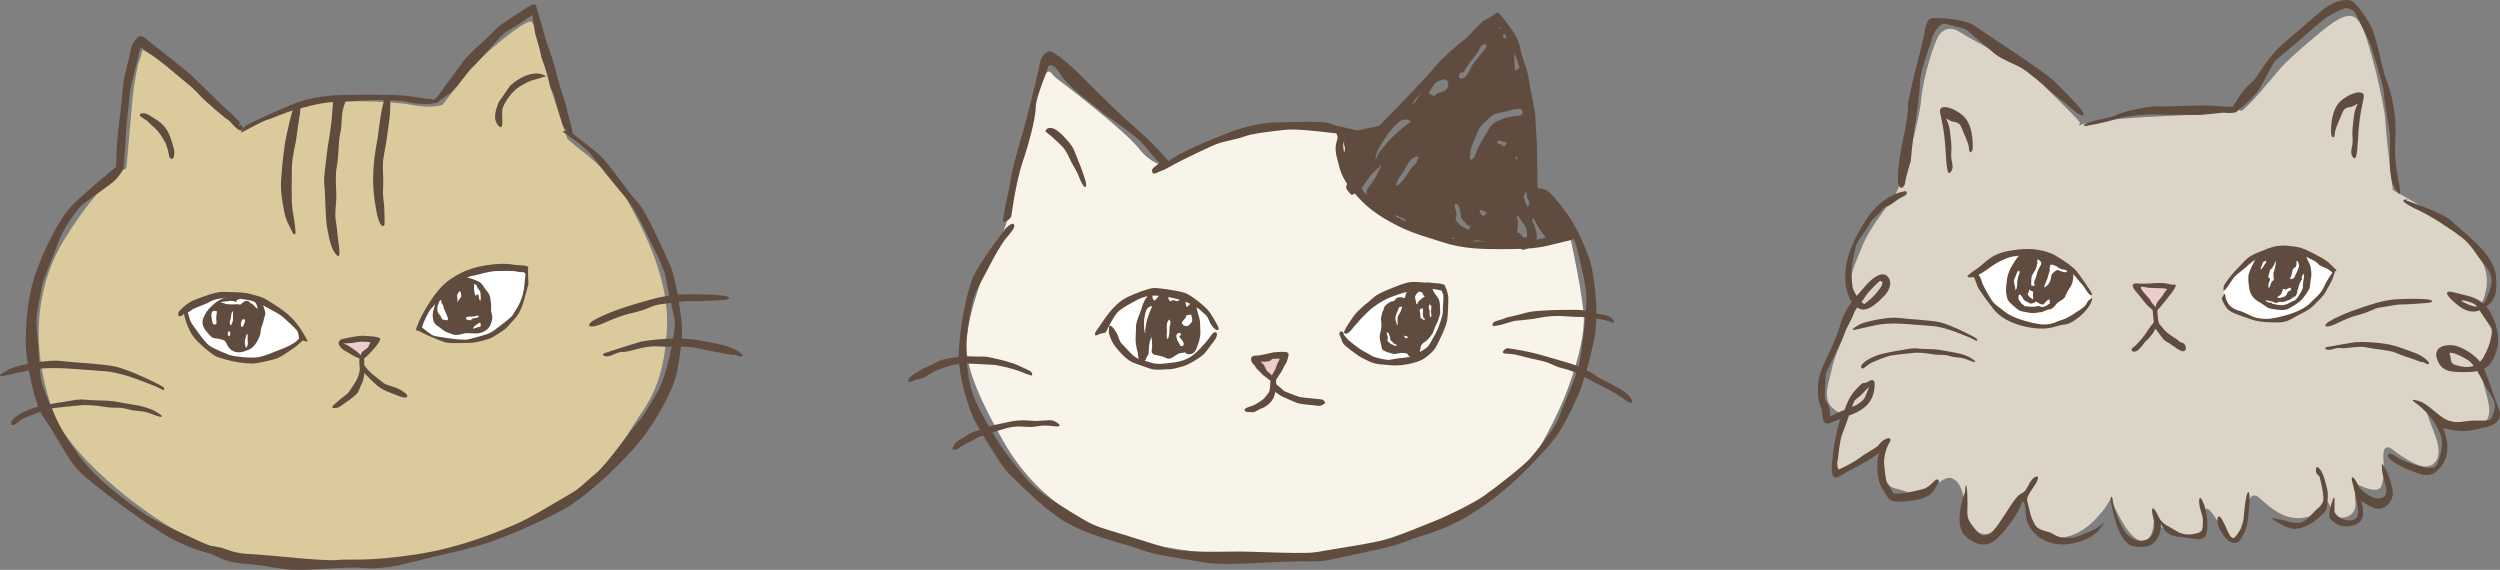 <?xml version="1.0" encoding="UTF-8"?><svg id="_レイヤー_2" xmlns="http://www.w3.org/2000/svg" viewBox="0 0 517.97 118.07"><rect x="0" y="0" width="517.97" height="118.07" fill="#808080" stroke="none"/><defs><style>.cls-1{fill:#daca9c;}.cls-2{fill:#f9f4e9;}.cls-3{fill:#fff;}.cls-4{fill:#dbd4c7;}.cls-5{fill:#604c3f;}.cls-6{fill:#eacdcc;}</style></defs><g id="_レイヤー_1-2"><path class="cls-1" d="M26.17,34.85c.13-.9,1.03-11.74,1.29-14.45s1.03-6.97,1.29-7.48.77-2.58.77-2.58c0,0,8.77,4.52,10.97,7.1,2.19,2.58,9.68,9.29,9.68,9.29,0,0,12.13-4.9,14.58-5.42,2.45-.52,15.87-.52,20.39.39,4.52.9,6.58,0,6.58,0,0,0,4.52-6.06,5.94-7.74s11.48-10.45,12.52-9.42,2.71,9.03,3.1,10.84,3.87,12.39,4.26,13.29,9.42,6.84,11.74,11.48c2.32,4.65,9.55,16,8.9,28.13-.65,12.13-4.52,15.87-6.97,19.87-2.45,4-6.32,9.55-10.32,12.77s-17.81,11.1-32.26,14.32c-14.45,3.23-36.65,1.16-46.06-2.32-9.42-3.48-27.87-17.55-31.48-27.35-3.61-9.81-5.42-23.87,2.58-36.52,8-12.65,12.52-14.19,12.52-14.19Z"/><path class="cls-3" d="M86.88,68.14s1.61-6.65,8.13-10.06c6.52-3.42,13.68-2.06,13.68-2.06,0,0,.45.45,0,2.97s-.97,6.65-5.35,9.29c-4.39,2.65-8,2.84-10.39,2.39-2.39-.45-6.06-2.52-6.06-2.52Z"/><path class="cls-3" d="M38.11,64.4s3.35-3.68,9.94-3.23c6.58.45,9.94,2.77,11.55,4.52,1.61,1.74,3.1,3.42,2.84,4.13s-1.74,1.48-3.48,2.65-6.45,3.29-10.45,1.94c-4-1.35-7.55-3.16-8.45-5.61-.9-2.45-1.94-4.39-1.94-4.39Z"/><path class="cls-6" d="M75.08,74.08s-2.32-1.16-3.61-2.13-1.35-1.29,0-1.35,4.97-.71,5.61-.13.32.52-.13,1.42-1.87,2.19-1.87,2.19Z"/><path class="cls-2" d="M208.37,46.72s1.35-4.06,2.32-8.52c.97-4.45,4-19.51,5.42-22.06,1.42-2.56,1.55-.77,2.9.19s13.94,10.65,16.84,14.32,5.61,3.68,5.61,3.68c0,0,11.61-6,17.03-7.16s20.32,0,20.32,0c0,0,.39,8.44,1.74,10.26s3.29,6.58,8.71,8.71c5.42,2.13,13.74,5.23,21.48,5.03s13.16-1.94,13.16-1.94l1.35-.39s3.1,13.74,2.9,18c-.19,4.26-1.74,9.48-3.48,14.13-1.74,4.65-6.19,13.55-9.29,16.84-3.1,3.29-15.68,10.26-24.19,12.97-8.52,2.71-18.97,4.26-29.61,4.26s-19.16-1.16-26.13-3.1c-6.97-1.94-19.35-6-27.68-20.71-8.32-14.71-7.91-18.81-7.16-23.42.75-4.61,3.48-12.58,5.23-15.68,1.74-3.1,2.52-5.42,2.52-5.42Z"/><path class="cls-3" d="M278.24,69.75c.39-1.26,2.9-4.45,5.61-6.68,2.71-2.23,7.26-3.94,10.65-4.16s4.74.97,4.74.97c0,0,.39,6.19-1.35,9.48s-4.84,5.9-8.61,5.9-8.45-2.13-9.19-3.48-1.84-2.03-1.84-2.03Z"/><path class="cls-3" d="M228.98,67.53s3-4.84,6.39-6.19,7.26-1.84,10.45.29c3.19,2.13,4.65,3.48,5.32,4.74s.97,1.26.68,2.32-2.81,4.55-5.42,5.71-5.42,2.23-7.94,1.35c-2.52-.87-4.94-1.65-6-3.29-1.06-1.65-1.75-3.42-2.23-3.68s-1.26-1.26-1.26-1.26Z"/><path class="cls-6" d="M263.62,78.75c-.19-.39-2.42-2.03-3.1-3.1s-.39-1.16.97-1.45c1.35-.29,4.45-1.74,4.35-.58s-2.13,5.42-2.13,5.42"/><path class="cls-4" d="M430.95,25.43c-.39-.77-3.68-3.87-7.74-7.94s-14.52-9.1-16.84-10.65c-2.32-1.55-3.48-.77-4.45.19s-3.48,8.9-3.87,13.55c-.39,4.65-3.87,16.26-3.87,16.26,0,0-1.19,3.21-1.94,4.26s-4.84,6-6.39,9.87c-1.55,3.87-2.9,6.39-2.13,8.52.77,2.13,1.16,3.48,1.16,3.48,0,0-4.65,10.06-5.23,12.97s-2.32,6.77.19,8.71l2.52,1.94s-4.26,9.68-2.13,10.65c2.13.97,6-2.32,6.77-2.71s3.29-1.16,3.29-1.16c0,0-.97,6.97,2.13,7.74,3.1.77,4.54,1.9,6.58.39,2.04-1.52,2.13-1.35,2.71-1.55s1.94-1.74,3.48-.39c1.55,1.35,1.74,3.87,2.13,6.97s3.87,5.61,6,3.1c2.13-2.52,6.39-7.94,6.39-7.94,0,0,0,7.55,3.87,9.1s7.55-.19,10.26-2.9,3.48-4.65,3.48-4.65c0,0,3.1,7.94,6,8.71s2.9-3.87,2.9-3.87c0,0,2.52,2.13,5.23,2.71s4.72.35,4.84-1.35c.12-1.71.19-2.71.19-2.71,0,0,.19-2.13,1.35-.97,1.16,1.16,2.13,3.29,3.1,4.26.97.97,2.13,2.9,2.9.77s2.13-7.16,2.13-7.16c0,0,.58-1.55,1.74-.77s3.48,3.48,6.58,4.26c3.1.77,6-.57,6.97-1.94l.97-1.37s1.4,2.79,2.32,3.31c.93.52,3.65-.3,3.48-2.71-.17-2.41,0-4.26,0-4.26,0,0,4.84,2.71,5.42.39.58-2.32.58-2.9.39-5.03s.19-3.68,1.94-2.32c1.74,1.35,5.23,3.68,6.97,3.48,1.74-.19,3.58-1.9,1.74-6.58s-1.94-5.61-1.94-5.61c0,0,7.35,5.42,11.03,3.87,3.68-1.55,1.74-5.61.97-8.9l-.77-3.29s3.48-3.48,3.1-6.97c-.39-3.48-2.9-6-2.9-6,0,0,1.74-2.9,1.16-6.39-.58-3.48-4.06-8.32-7.74-10.65s-11.61-6.77-11.61-6.77c0,0-1.35-10.06-1.55-14.13-.19-4.06-3.48-17.23-5.03-20.13-1.55-2.9-3.68-1.74-5.61-.58s-9.48,7.74-10.84,9.29c-1.35,1.55-7.94,9.68-8.52,9.1-.58-.58-5.85.6-7.94.77-2.08.17-21.48.58-25.55,2.32"/><path class="cls-3" d="M460.75,61.53c0-.77,0-2.42.58-3.1s5.42-5.23,8.42-6.39,7.16-.39,9.1.97,4.9,2.57,4.74,3.48-3.77,5.71-5.03,6.87-5.23,2.81-6.87,3-4.55,0-6.39-.97c-1.84-.97-4.16-1.74-4.35-2.52s-.19-1.35-.19-1.35Z"/><path class="cls-3" d="M409.46,56.4s5.03-3.87,8.32-4.16c3.29-.29,8.9,1.55,11.03,3.1s4.41,5.91,4.45,6.58-3.29,3.39-4.26,4.06-6.39,1.74-8.71,1.45c-2.32-.29-5.71-2.03-6.97-3.39-1.26-1.35-3-3.68-3.29-4.94-.29-1.26-.58-2.71-.58-2.71Z"/><path class="cls-6" d="M446.62,64.14s-2.71-2.9-3.29-3.87-.87-1.55,0-1.35,4.26.19,4.84.29,2.32.1,1.74.87-3.39,4.35-3.39,4.35"/><path class="cls-5" d="M223.33,33.1c-.24-.55-.4-.98-.53-1.32-.31-.81-.48-1.26-1.21-2.15-.92-1.12-2.27-2.65-3.41-3.03-.62-.21-1-.08-1.21.07-.24.17-.32.39-.33.41l-.05.14,1.36,1.11s1.48,1.37,1.82,1.7,1.11,1.11,1.78,2.67c.33.78.66,1.34.98,1.88.34.58.66,1.12.95,1.88.23.6.48,1.16.71,1.58.3.55.45.69.6.69.02,0,.04,0,.05,0,.03,0,.21-.05.21-.29,0-.37-.12-.83-.12-.85h0c-.13-.52-.82-2.68-1.61-4.48Z"/><path class="cls-5" d="M338.16,83.16c-.06-.24-.24-.96-1.42-1.85-1.15-.87-2.63-1.6-4.3-2.41-.74-.36-1.2-.67-1.7-1.01-.53-.36-1.08-.73-2-1.17.43-1.58.86-3.37,1.38-5.53.39-1.64.57-3.44.62-5.2,1.11.19,2.41.47,2.88.68.44.2.66.27.77.12.11-.14,0-.33-.43-.81-.52-.57-1.24-.69-2.23-.86-.27-.05-.56-.09-.87-.16-.04,0-.07-.02-.11-.02,0-3.94-.6-7.59-.86-8.98-.58-3.13-2.65-7.47-3.89-9.63-1.23-2.12-3.86-5.47-4.93-6.42-1.07-.95-2.25-.93-2.49-.67-.02.03-.05.07-.05.15.04.48,2.35,3.12,3.26,3.83.74.58,2.44,2.68,3.66,4.97-.28,0-.65.08-1.16.18-.34.07-.73.14-1.19.22-.84.14-1.44.3-2.13.48-.99.26-2.22.59-4.71,1-2.54.41-3.31.32-4.48.19-.75-.09-1.69-.19-3.35-.19-4.2,0-5.34-.23-8.74-.91-3.47-.69-6.79-2.27-11.34-4.77-4.67-2.56-6.15-4.99-7.72-7.57l-.06-.11c-1.55-2.55-2.36-5.47-2.25-6.82.07-.82.5-1.47.79-1.83.59.13,1.17.26,1.7.39.88.21,1.64.38,2.06.43,1.01.11,2.03.34,2.05.34.04,0,1.02.11,1.74-1.22.3-.55,1.18-1.41,2.2-2.4,1.28-1.24,2.72-2.65,3.73-4.09,1.11-1.59,2.03-2.58,2.85-3.45.52-.55.97-1.03,1.37-1.57.62-.83,2.19-2.35,3.58-3.7.89-.86,1.73-1.68,2.22-2.22,1.24-1.35,4.19-3.97,5.21-4.53.51-.29,2.26-1.14,3.12-.15.75.86,2.91,4.89,3.5,6.9.11.37.22.75.34,1.13.49,1.65,1,3.36,1.37,5.01.28,1.28.39,3.68.49,5.8.06,1.26.11,2.46.19,3.31.13,1.29.04,3.71-.05,5.84-.06,1.66-.12,3.1-.07,3.85.04.66-.07,1.34-.17,1.94-.12.74-.22,1.32.02,1.63.09.12.22.19.39.22.32.04.53-.02.63-.18.13-.21,0-.5-.1-.65.2-.31.89-1.38.99-1.79.12-.46.02-5.41,0-5.96.07-2.03-.08-4.23-.21-6-.07-1-.13-1.86-.13-2.44,0-.92-.37-2.77-.73-4.55-.28-1.38-.54-2.68-.64-3.56-.12-1.04-.46-2.02-.83-3.06-.38-1.08-.77-2.19-1-3.56-.46-2.75-4.32-6.97-4.48-7.15l-.08-.09-.1.07s-2.17,1.37-2.84,1.7c-.37.18-1.29,1.16-2.26,2.2-.77.82-1.73,1.84-1.93,1.9-.52.13-4.79,3.97-5.9,5.41-.89,1.15-3.64,4.04-5.65,6.14-.57.6-1.1,1.15-1.52,1.6-1.92,2.03-5.44,5.55-5.47,5.58l-.02.03c-.17.28-.51.71-.7.72-.01,0-.04,0-.08-.05-.18-.25-1.3-.51-3.79-1.05-1.78-.39-3.8-.83-4.47-1.16-1.06-.53-5.13-.4-8.41-.31-1.09.03-2.03.06-2.72.06-2.8,0-6.57.81-10.09,2.18-3.13,1.21-10.48,4.17-12.26,5.85-.6-.69-3.73-4.23-7.1-7.08-3.32-2.82-8.26-7.79-10.64-10.18-.3-.31-.56-.56-.76-.76-1.26-1.26-5.06-4.72-6.15-4.72-1.01,0-1.97,1.45-2.09,2.64-.12,1.15-3.42,14.13-3.75,15.02-.35.94-1.95,6.87-2.06,7.79-.11.91-1.02,5.22-1.25,6.26-.23,1.02-.57,3.41-.57,3.43l-.03.22.21-.05c.06-.01,1.47-.38,1.59-1.38.11-.88.79-5.1,1.03-6.38.23-1.24,1.13-4.29,1.7-5.91.57-1.6,2.29-7.67,2.29-9.97,0-1.49,1.11-4.43,1.85-6.37.45-1.18.66-1.75.66-1.96,0-.16.15-.38.41-.45.23-.06,1.06-.12,2.16,1.77,1.2,2.06,4.25,4.43,6.47,6.16.76.6,1.42,1.11,1.89,1.51.76.66,1.93,1.49,3.17,2.36,1.77,1.24,3.77,2.64,5.03,3.91,1.15,1.15,1.99,2.19,2.6,2.95.56.69.96,1.18,1.3,1.41.02.01.07.05.07.08,0,.12-.33.36-.57.55-.47.35-1,.74-.93,1.22.03.23.11.38.25.45.24.13.55-.02.97-.22.24-.11.5-.24.8-.34.55-.18.89-.37,1.5-.72.57-.32,1.34-.76,2.74-1.46,2.91-1.45,4.41-2.15,6.49-3.08,1.14-.51,2.43-.8,3.67-1.08.98-.22,1.9-.43,2.71-.74,1.51-.57,4.31-.9,6.78-1.19.48-.06.95-.11,1.39-.17,2.27-.28,6.63.23,9.24.53.52.06.97.11,1.33.15.11.01.23.03.34.04.02.2.12.39.16.48.15.3.07.56-.06,1-.2.68-.48,1.61-.07,3.28.06.22.11.44.16.65.57,2.31.94,3.83,2.96,6.28,2.27,2.75,4.06,4.45,8.05,6.67,3.33,1.85,5.69,2.58,8.68,3.51.73.23,1.48.46,2.31.73,4.25,1.38,8.33,1.38,12.27,1.38s6.88-.12,9.18-.69c2.19-.55,4.62-1.1,4.78-1.14.08-.01.47-.09.71-.39.25.57.45,1.15.59,1.69l.2.8c.78,3.09,1.74,6.93,1.85,9.43.03.74-.01,1.83-.1,3.08-.61-.12-1.28-.21-2.09-.21-1.78,0-4.22,0-6.91.17l-.49.03q-1.9.12-3.06.45c-.15.04-.33.09-.53.15-.83.23-1.62.41-2.25.55-.81.18-1.35.3-1.56.44-.13.09-.54.2-.93.31-.68.19-1.14.33-1.31.5-.3.3-.21.59-.13.71l.05.07.94-.13c.49-.07,1.47-.36,2.32-.62.54-.16,1.15-.35,1.25-.35h.01s3.22-.23,5.1-.63c1.74-.37,3.79-.47,5.77-.28,1.01.09,1.98.1,2.84.11.31,0,.6,0,.87.01-.29,3.27-.8,7.18-1.16,9.17-.06.33-.15.7-.25,1.09-1.26-.52-2.22-.81-4.07-1.33-.77-.21-1.44-.41-2.08-.6-1.37-.4-2.56-.74-3.97-1.06-2.07-.46-4.41-.8-4.65-.8h-.06c-.08.04-.76.34-.83.75-.01.08,0,.15.05.2.12.15.41.17.94.2.46.03,1.1.06,1.8.22.61.13,1.12.27,1.67.41.86.22,1.74.45,3.12.73,1.23.25,2,.59,2.74.92.63.28,1.22.55,2.04.73.94.21,1.95.56,2.87.95-.66,2-1.65,4.35-2.43,6.22-.53,1.27-.99,2.36-1.24,3.07-.85,2.42-5.07,7.42-5.9,8.39-1.31,1.53-7.21,6.13-9.67,7.84-2.24,1.57-6.66,3.62-6.71,3.64-.02.01-2.07,1.03-3.86,1.7-.48.18-1.17.46-1.97.79-2.25.92-5.64,2.3-8.17,2.97-2.28.61-6.78,1.33-10.06,1.86-1.66.27-3.09.5-3.85.65-1.55.31-6.88.14-11.17,0-1.98-.06-3.7-.12-4.77-.12-.56,0-1.24,0-2.03.02-3.85.05-10.29.14-13.32-.81-.88-.28-1.83-.57-2.8-.88-2.98-.93-6.35-1.99-8.95-2.77-3.39-1.02-4.28-1.57-6.66-3.04l-.04-.02c-.3-.18-.63-.39-.98-.6-2.44-1.49-6.12-3.75-8-5.54-2.23-2.11-6.19-7.37-7.5-9.55-.14-.24-.29-.48-.44-.73-.15-.25-.3-.5-.46-.76.43-.13.82-.25,1.19-.37,1.1-.35,1.97-.63,3.03-.77,1.05-.14,1.88-.08,2.61-.03.44.03.86.06,1.25.04.4-.02.74-.08,1.11-.13.59-.09,1.2-.19,2.07-.15.53.02,1.02.07,1.42.12.79.08,1.04.1,1.16-.05.05-.06.05-.14.02-.21-.13-.32-.94-.74-1.1-.82h-.01c-.55-.22-1.11-.17-1.89-.11-.75.06-1.77.15-3.23.03-2.22-.17-3.29.07-4.65.37-.47.11-.96.21-1.55.32-.8.14-1.52.33-2.16.54-.98-1.66-1.99-3.5-2.92-5.59-1.01-2.25-1.43-5.13-1.64-7.46.48,0,.98.03,1.63.07.41.02.89.05,1.47.08.3.01.57.02.81.04,1.77.07,2.14.09,4.24.59,2.08.5,3.42,1.07,3.92,1.29.07.03.13.06.16.07.29.12,1.18.34,1.22.35l.04-.14h0s0,0,0,0l.04-.14s-.05-.01-.13-.03l.12-.03c-.14-.5-.43-.62-1.21-.97-.35-.15-.82-.36-1.43-.66-1.71-.85-4.52-1.45-5.87-1.73-.2-.04-.36-.08-.49-.11-.61-.14-1.31-.13-2.11-.13-.55,0-1.18,0-1.84-.04-.22-.02-.44-.02-.65-.02-.03-.5-.05-.94-.07-1.32-.08-1.82.29-4.86,1.14-9.32.36-1.89,1.22-3.49,2.31-5.52.28-.52.57-1.05.86-1.62,1.6-3.09,2.89-5.41,3.97-6.7l.1-.12c1.15-1.38,1.78-2.13,1.51-2.66-.05-.1-.13-.16-.24-.18-.44-.07-1.31.77-1.48.94h-.01c-.05.08-5.39,7.02-6.75,10.08-1.33,2.98-3.05,11.79-2.98,16.54-.56.07-1.13.17-1.7.27-.28.05-.56.1-.85.15-1.09.18-1.72.52-2.44.91-.43.23-.87.47-1.46.7-1.57.62-3.7,2.06-3.96,2.58-.1.21-.06.34,0,.41.1.13.28.16.43.16.09,0,.16-.01.19-.02h.02s.74-.4.74-.4c.15-.01.83-.09,1.6-.35.39-.13.8-.41,1.24-.7.55-.37,1.17-.79,1.89-1.01.38-.12.75-.25,1.13-.39.92-.34,1.88-.68,3.12-.8.05,0,.1,0,.15-.01.43,4.62,2.39,10.33,3.47,12.2.29.49.56.97.84,1.43-.36.13-.69.23-.97.29-.71.15-1.52.69-2.24,1.17-.41.27-.79.53-1.1.67-.74.35-1,.9-1.2,1.3-.04.09-.08.17-.12.25-.12.21-.02.33.02.37.06.06.16.08.27.08.31,0,.75-.18,1.01-.37.33-.24,1.2-.86,2.25-1.29.33-.13.55-.28.79-.42.41-.25.86-.54,1.96-.88,2.73,4.59,4.65,7.37,5.7,8.3.48.42,1.08,1.01,1.78,1.7,1.95,1.91,4.9,4.8,8.61,7.32,3.56,2.43,8.87,3.97,12.74,5.11,1.56.45,2.91.85,3.71,1.18,2.27.94,7.85,1.82,11.55,2.4.84.13,1.56.24,2.17.35,1.08.18,2.57.25,4.28.25,2.61,0,5.73-.16,8.6-.3,1.3-.06,2.52-.13,3.68-.17,1.92-.08,3.22-.06,4.27-.05,2.06.03,3.19.04,6.13-.64,1.27-.29,2.71-.59,4.24-.91,3.83-.8,7.8-1.62,9.93-2.52,1-.42,2.14-.79,3.34-1.17,2.47-.79,5.27-1.69,8.53-3.51,4.14-2.31,8.18-5.35,12-9.03,2.65-2.55,6.28-6.33,7.78-8.58,1.38-2.07,2.51-4.34,3.89-7.32.65-1.4,1.16-2.83,1.66-4.51.19.1.37.2.53.29.73.43,1.81.96,2.76,1.43.67.33,1.31.64,1.69.85.88.49,3,1.75,3.57,2.26.35.32.73.51.99.51.07,0,.13-.01.18-.04.09-.05.13-.16.1-.27Z"/><path class="cls-5" d="M290.27,74.15s-1.78.29-2.4.4c-.55.1-2.34-.35-3.07-.57-.33-.1-.87-.42-1.39-.72-.35-.21-.72-.42-1.04-.58-.75-.37-2.88-2.12-3.04-2.25l-.92-1.09c0-.12-.01-.36-.16-.52-.08-.09-.2-.14-.34-.14-.16,0-.28.05-.35.16-.14.21-.02.55.21,1.08.08.18.13.34.19.5.12.37.24.72.71,1.15.63.58,1.51,1.22,2.35,1.83.85.63,1.69,1.02,2.66,1.48l.04.02c.96.45,1.8.58,2.85.64.25.01.5.04.78.07.52.05,1.07.11,1.74.11.37,0,.77-.02,1.22-.06,1.66-.17,3.8-.69,4.86-1.45.94-.68,1.88-1.45,2.44-2.5.53-.99,2.07-4.13,2.24-5.47.18-1.39.23-3.53.23-4.47,0-1.1-.73-2.62-.76-2.69l-.02-.05-.05-.02s-.72-.3-1.37-.3c-.25,0-.57-.04-.9-.08-.48-.06-1.02-.13-1.51-.09-.25.02-.62-.01-1.04-.05-.91-.07-2.03-.17-2.98.11l-.26.08c-1.1.32-1.19.35-3.8,1.41-2.11.86-2.66,1.38-3.19,1.89-.18.17-.36.34-.6.53-1.01.77-2.31,1.91-2.93,2.71-.39.5-2.33,3.3-2.19,3.73.03.08.09.15.18.18.22.08.55-.06.78-.22.24-.16.52-.51.85-.92.18-.22.36-.44.54-.65.12-.13.25-.29.4-.45.48-.55,1.08-1.24,1.82-1.93.13-.12.24-.22.34-.32.69-.66.98-.93,2.26-1.77,1.38-.91,2.34-1.25,3.67-1.72l.24-.09c.83-.3,1.36-.44,1.92-.55-.03.06-.06.12-.09.19l-.06.14c-.17.36-.22.77-.23.91-.05,0-.16,0-.4-.07-.52-.14-.9-.13-1.25.03-.18.08-.28.24-.37.37-.11.16-.2.29-.4.31-.41.03-.95.31-1.52.79-.34.28-.41.58-.47.82-.04.14-.07.27-.14.36-.14.18-.2.49-.25.77-.04.2-.07.38-.12.47-.12.19-.07.54-.02.92.02.14.03.27.04.38.03.51.04,1.21-.23,2.11-.25.86,0,1.74.16,2.32.02.08.05.16.07.23.04.14.04.27.05.37.01.33.05.52.65.82.83.4,2.02.6,2.07.61h.01s.01,0,.01,0c.39-.09,1.47-.32,1.76-.23.15.04.29.06.42.07.21.02.37.04.46.16.03.05.06.1.09.15.09.17.2.35.5.35.02,0,.05,0,.08,0-.36.13-.58.16-1.08.22-.23.03-.53.06-.92.12ZM291.73,69.79c-.01.06-.06.16-.22.25-.19.11-.28.02-.39-.08-.03-.02-.05-.04-.07-.06-.05-.04-.12-.19-.17-.32h.22c.26.11.51.18.62.21ZM294.45,63.91c.08.01.15,0,.2,0,.1,0,.12-.01.17.22.05.23.02.33,0,.44-.02.09-.04.2-.03.37.03.37.14.93.14.95v.05s.06.01.06.01c.15.03.3.1.31.13,0,.03-.08.11-.19.17-.07.03-.13.04-.16.03h0c-.08-.05-.15-.1-.25-.17-.08-.06-.17-.12-.29-.2-.13-.09-.13-.29-.13-.5,0-.13,0-.27-.04-.4-.03-.13-.03-.19-.03-.24,0-.09,0-.15-.09-.32-.09-.18.18-.44.32-.54ZM293.38,61.05c.23-.37.54-.59.63-.64l.61.16s.15.16.19.38c.05.26.24.38.41.41-.12.13-.27.27-.36.3-.11.04-.18.1-.29.2-.09.09-.22.2-.42.35-.22.16-.33.4-.42.59-.05.1-.1.22-.15.24,0,0-.02,0-.04,0-.12-.07-.14-.16-.16-.4-.01-.14-.03-.31-.09-.52l-.03-.13c-.12-.45-.14-.53.11-.93ZM296.55,65.08c.08.36-.04.64-.13.67-.05.02-.09-.07-.11-.09-.19-.35-.08-1.26-.08-1.27v-.03s-.02-.02-.02-.02c0,0-.13-.16-.18-.51-.04-.27.1-.64.16-.8.28.18.38.51.4.58-.02.13-.16.95-.05,1.47ZM294.18,72.77v-.02c.14-.48.2-1.01.21-1.09.02-.05.15-.34.57-.64.09-.06.16-.11.23-.16.32-.22.48-.33.84-.74.41-.47.8-.91,1.1-1.82.28-.87.76-1.69.76-1.7l.52-1.67h0s0-.03,0-.03c0,0-.06-1.28-.09-1.97-.03-.71-.35-1.21-.7-1.64-.31-.39-.62-.92-.67-1.01-.01-.05-.05-.23-.15-.44.72.11,1.61.31,1.85.36.09.14.36.61.4,1.14.04.43-.02,1.19-.07,1.8-.03.35-.05.65-.05.82,0,.11,0,.2.01.29.02.29.04.56-.18,1.33-.32,1.17-.89,2.78-1.35,3.56-.15.25-.31.54-.48.86-.42.78-.89,1.66-1.31,2.01-.36.29-.91.62-1.49.93.02-.05.03-.11.05-.18ZM287.42,70.59s-.01-.03.02-.1c.03-.07.07-.18.1-.37.04-.27-.01-.4-.08-.56-.03-.08-.07-.16-.09-.27-.08-.3-.05-.43-.02-.45,0,0,.01,0,.02,0,.02,0,.05,0,.09.03.27.13.39.47.39.47,0,0,.17.62.2.9.03.33.36.55.52.65.06.04.1.09.14.15.06.08.12.18.27.25.09.05.18.07.25.1.08.03.16.05.17.08,0,.03-.03.1-.25.23-.04.02-.22-.08-.32-.14-.15-.08-.3-.17-.43-.19-.21-.02-.91-.68-.97-.79ZM289.54,66.24c.03.27.03.87.03,1l-.14.2c-.01-.14-.04-.34-.11-.57-.02-.06-.04-.12-.06-.18-.12-.36-.2-.62-.11-1.09.07-.37.19-.64.29-.87.05-.12.1-.23.14-.35.09-.28.25-.61.3-.7l.57-.2c.09.19-.06.47-.06.47v.02s-.2.73-.48,1.06c-.29.35-.39.88-.36,1.22Z"/><path class="cls-5" d="M249.6,65.06c.48.37.72.91.92,1.39.1.22.19.44.3.62.03.05.8,1.32,1.36,1.33h0c.13,0,.24-.06.31-.18.05-.08.12-.19-.66-1.59-.48-.86-.98-1.65-1.34-2.12-.8-1.02-3.61-3.34-4.97-3.81-1.33-.46-5.52-1.09-6.5-1.03-1.01.06-3.72,1.05-5.47,1.9-1.78.86-3.15,2.51-3.74,3.21l-.02.02c-.37.44-1.29,1.79-1.97,2.78-.37.54-.69,1-.77,1.1-.28.35-.14.7-.14.72l.05.12.12-.03s.48-.12.94-.35c.15-.08.29-.08.45-.1.26-.02.54-.04.76-.42.06-.11.15-.29.27-.53.46-.91,1.32-2.61,1.99-3.32.71-.76,1.87-1.4,3.1-2.08.21-.12.42-.23.63-.35,1.06-.59,1.89-.85,2.54-.97-.25.32-.51.68-.68,1.01-.25.48-.38.93-.53,1.4-.11.35-.22.72-.39,1.14-.05.12-.1.24-.14.36-.35.86-.68,1.67-.66,2.67.01.49-.01.89-.04,1.28-.03.49-.06.96-.02,1.58.08,1.05.42,2.22.46,2.34,0,.1,0,.74.21,1.21-.22-.09-.44-.19-.64-.3-.6-.34-1.51-1.34-2.17-2.07-.32-.36-.6-.66-.77-.82-.3-.27-.54-.94-.71-1.44-.11-.32-.2-.56-.29-.7-.05-.07-.1-.15-.15-.23-.22-.35-.52-.83-.9-1.16-.13-.11-.27-.21-.41-.15-.16.07-.16.28-.16.58,0,.14,0,.3-.01.46-.05.5.05.74.19,1.1.05.12.1.26.16.44.23.68.73,1.48,1.45,2.33.64.74,1.29,1.47,2.25,2.19.63.47,1.47.75,2.45,1.08.49.16.99.33,1.52.54.79.31,1.5.39,2.16.39.37,0,.73-.03,1.06-.05.31-.02.6-.04.88-.04.98,0,1.43-.13,2.42-.4.19-.05.4-.11.64-.17,1.52-.41,3.76-1.91,4.34-2.43.41-.37,1.12-1.34,1.7-2.13.25-.34.46-.63.6-.8.5-.62.61-1.18.54-1.49-.03-.17-.14-.23-.2-.25-.17-.06-.42.03-.72.28l-.03.03s-.97,1.43-1.98,2.49l-.23.24c-.93.99-1.73,1.84-2.92,2.4-1.33.64-2.48.79-3.54.9-.19.02-.39.04-.59.07-1.03.12-2.21.26-3.22-.06-.38-.12-.75-.22-1.1-.32-.13-.04-.26-.07-.39-.11.1-.1.15-.24.21-.39.03-.07.05-.15.09-.23.09-.2.19-.35.28-.47.1-.15.19-.27.19-.41,0-.23.11-2.12.28-2.54.06-.15.12-.37.18-.58.03-.12.08-.28.11-.39.02.19.05.36.07.54.06.38.12.78.1,1.31,0,.25-.03.46-.06.64-.05.42-.09.72.13.98.23.27.48.31.89.38.16.03.33.05.54.1l.13.03q.61.13,1.04.35l.09.05c.56.28,1.01.24,1.56-.15.45-.31,1.17-.71,1.26-.76l1.25-.22c.08.12.34.44.84.39.57-.06,1.07-.17,1.46-1.04.38-.84.92-2.47.86-3.51-.02-.33-.02-.67-.03-.99-.01-.66-.02-1.28-.14-1.76-.1-.41-.22-.81-.32-1.15-.08-.26-.14-.48-.19-.67-.02-.08-.04-.18-.06-.3-.02-.1-.04-.21-.07-.32.54.34.8.6,1.08.86.19.18.38.36.66.57ZM237.33,69.15c-.11-.18-.25-.51-.28-1.07-.06-1.09,0-1.89.06-2.27.03-.21.18-1.28.56-1.85.24-.36.81-.52,1.07-.57-.4.86-.74,1.76-1.03,2.68-.23.74-.45,2.34-.46,2.41h0s.08.68.08.68ZM242.39,66.41s.04.06.05.1c.21.45-.11,1.02-.11,1.02v.02s-.07,1.66-.07,1.66c-.09.55-.25,1.04-.34,1.06,0,0-.04-.01-.09-.16-.16-.46-.13-.66-.09-.92.03-.18.06-.39.04-.71v-.08c-.06-.75-.1-1.34.16-1.81.17-.31.39-.37.51-.37l-.09.17.02.04ZM242.38,62.35c-.28-.2-.33-.67-.34-.81.21.04.43.08.66.13.65.14,1.24.29,1.77.45-.04.02-.08.05-.11.07-.16.1-.31.2-.45.2-.15,0-.2-.02-.27-.06-.09-.04-.2-.1-.52-.11-.31-.02-.43.09-.51.16-.07.06-.08.07-.23-.03ZM243.72,69.52c.02-.17.14-.35.32-.46.1-.07.21-.11.29-.11.02,0,.03,0,.05,0,.14.03.3.25.38.37l-.46.41.05.06c.28.34.68.85.68.85,0,0,.28.41.22.74-.03.15-.12.26-.27.32-.13.05-.27.04-.35-.02-.13-.09-.24-.33-.35-.53-.07-.14-.14-.27-.21-.37-.16-.22-.38-.88-.33-1.26ZM245.3,66.21c.07-.08.15-.16.23-.25.26-.29.26-.46.21-.6,0,0,.02,0,.04,0l.97-.21c.07.16.26.66.26,1.11,0,.41-.15.56-.4.81-.08.08-.17.17-.26.28-.15.18-.42.24-.73.19-.33-.06-.61-.24-.68-.45-.13-.33.06-.53.39-.88ZM246.25,63.3c-.1.11-.24.25-.28.27-.03,0-.06,0-.08-.02-.07-.05-.16-.2-.23-.63-.02-.11-.03-.2-.04-.29,0-.04,0-.07-.01-.11.37.14.7.28.99.42-.13.12-.25.25-.35.36ZM239.22,62.27s-.1-.04-.19-.12c-.16-.14-.25-.53-.3-.89.4-.02.86-.02,1.42.02-.09.09-.18.19-.27.28-.05.05-.1.11-.15.17-.12.13-.21.24-.28.33-.1.12-.17.21-.22.21Z"/><path class="cls-5" d="M263.13,80.12c0,.07-.01.13-.02.19-.02.22-.03.39-.09.66-.06.25-.43.79-.98,1.42-.35.4-.81.7-1.18.93l-.08.05c-.06.04-.13.08-.19.12-.31.21-.61.4-1.02.54-.09.03-.18.06-.27.09-.51.16-1.04.33-1.29.55-.17.15-.15.29-.13.37.07.22.37.28.54.3.03,0,.58.06,1,.06.07,0,.14,0,.21,0,.27-.02.58-.19.94-.39.27-.15.54-.3.8-.39.63-.21,1.26-.63,1.77-1.17.52-.55.91-1.25.97-1.75.03-.21.07-.33.11-.45,0-.02.01-.03.02-.05.25.19.62.46.83.62.28.21,1.11.57,1.9.92.22.1.43.19.62.27h.02c.81.37,1.15.53,1.97.67.91.16,2.58.28,2.65.29.13,0,.27.03.42.06.27.05.55.09.82.05.41-.06.9-.43.96-.47l.15-.12-.09-.17c-.09-.16-.22-.38-.33-.45-.16-.1-.92-.21-1.09-.21-.1,0-.55-.05-.95-.09-.35-.04-.68-.07-.85-.08-.42-.03-1.76-.17-2.04-.25-.28-.08-1.18-.41-1.74-.65-.19-.08-.38-.14-.57-.21-.36-.12-.69-.23-.91-.41-.12-.1-.25-.22-.39-.35-.33-.3-.67-.61-.92-.76-.24-.14-.29-.36-.29-.36,0,0-.02-.13-.02-.41,0-.11,0-.23,0-.34,0-.02,0-.03,0-.05.2-.28.4-.61.54-.84,0,0,.46-.69.66-1,.08-.13.17-.32.27-.54.15-.33.32-.71.51-.95.36-.46.66-1.82.61-2.05-.07-.36-.62-.49-1.83-.41-.18.01-.34.02-.47.03-.82.05-.89.06-1.57.23-.45.12-.86.19-1.26.27-.27.05-.53.1-.78.16-.27.06-.49.07-.71.07-.25,0-.49,0-.75.11-.21.08-.35.26-.4.49-.07.38.12.86.5,1.21.22.21.33.39.45.58.14.22.28.45.59.71.25.21.4.38.54.53.16.17.3.34.55.53.12.09.25.18.37.27.34.25.65.48.96.74l.04-.04v.22c0,.24-.03.73-.06,1.06ZM261.75,75.47c-.07-.07-.21-.2-.36-.34-.06-.06-.14-.13-.22-.2.09,0,.2,0,.3.01.4.03.72,0,1.25-.06.38-.04.62-.27.79-.42.04-.04.09-.09.12-.1.09-.01.42-.02.68-.03.39-.01.64-.02.74-.04,0,0,0,0,0,0,0,0,0,.01.01.02.02.02.04.05.07.08-.03.14-.18.49-.3.62-.11.13-.22.42-.38.89-.1.29-.22.63-.3.77-.04.08-.1.17-.16.27-.16.26-.34.56-.47.82-.13-.13-.33-.29-.53-.47-.14-.12-.27-.24-.38-.34-.15-.13-.34-.52-.49-.84-.16-.33-.27-.54-.37-.65Z"/><path class="cls-5" d="M321.6,42.14c.04-.9-2.69-2.1-2.75-2.65-.06-.55-.69-1.66-.77-2.09-.06-.33-.47-.93-.83-1.49l.15-.61s-.08-2.3-.12-3.52c-.04-1.23.6-2.68.1-3.44-.49-.77-.11-3.54-.11-3.54,0,0-.99-8.64-2.12-9.11.24-.46.37-.91.22-1.2-.41-.78-.81-.25-1.49.21l-.21-4.16c-.45-.89-.41-.78-.54-1.63-.13-.85-.57-1.09-1.35-1.02s-.03-1.43-.03-1.43l-1.31-.76s.34-.81-.19-1.2c-.52-.39-2.9.83-4.14,1.65-1.24.82-6.12,5.13-7.24,6.57-1.12,1.44-2.31,2.76-2.98,3.87-.68,1.11-1.24,2.19-1.67,2.9-.26.43-.76,1.16-1.06,1.77-.64.27-1.36.63-1.91,1-1.27.87-2.04,1.87-3.44,3.03-1.4,1.15-8.03,1.38-9.04,3.09-1.01,1.7.49,1.82-.46,3.57-.94,1.75,1.36,5.34,1.36,5.34,0,0-1.23,1.24-.54,2.08.7.84.79,1.28,1.45.77.66-.51,1.12-.55,1.33-.89s2.14-3.13,2.74-3.62c.6-.49,1.9-2.04,1.41-1.09-.49.95-.78,1.81-1.56,2.99-.78,1.18-1.41,1.65-1.4,2.42.01.77.43.96,1.2,1.92.77.96.7.84,1.09,1.77.4.93.97,1.18,1.86,1.09.88-.09,2.21-.03,2.21-.03l1.74.81s-.16.89.55,1.31c.72.42,2.53.98,3.97,1.49,2.09.74,4.31,2.45,5.21.85,1.19.71,2.96,1.07,2.96,1.07,0,0,2.05-.61,2.59-.41.53.2,1.07.05,1.31.46.25.41.29.97.99.82.7-.15,1.4-.26,1.85-.46.45-.2.32,1.33.52.41.08-.36,1.1.1,1.14-.23.35.39,1.13-.05,1.48.23.65.51.25-.54.25-.54,0,0,.91,1.36,1.69,1.22.77-.14,2.84-1.12,2.7-2.74-.07-.84-.15-1.03-.36-1.79-.21-.76-.64-1.57-.64-1.57,0,0,.14-.7.44-.13,3.61,6.78,5.59,4.89,5.35,3.61-.11-.57,2.41-.45,2.74-.68.32-.24-4.38-5.37-4.33-6.27ZM285.74,31.58l-.72,1.48s-.2-.78.7-2.38c.9-1.6,1.71-2.75,2.2-3.39.49-.64,1.55-1.86,2.43-2.34.88-.47,2.05.16,2.05.16-1.61,1.18-2.92,2.35-3.88,3.26-.96.92-2.78,3.21-2.78,3.21ZM293.69,32.91c0,.07-.02.15-.03.22-.2.95-1.16,1.54-1.16,1.54l-1.62,2.45s-1.94,2.33-1.52.88.8-1.29,1.48-2.55c.68-1.26,1.2-2.25,2.02-2.78.81-.52,1.17,0,1.17,0l-.35.24ZM299.93,18.13c-.38.76-.92.79-1.87,1.12-.95.33-.65.78-.94.62l-1.09-.53s.49-1.09,1.14-1.86c.65-.78,1.01-.7,1.85-.99.84-.29,1.3.89.91,1.65ZM300.27,31.34s-.01.01-.02.02c.02-.09.04-.18.08-.29.08-.04.16-.08.23-.13-.09.15-.19.28-.3.4ZM302.46,15.11l.82-.17c.16-.7,3.01-4.26,3.01-4.26,0,0,.25-.82.73-1.27.48-.45,1-.28.99.14-.01.42-3.05,3.8-3.17,4.25-.12.45-.72,1.57-1.22,2.07-.5.5-1.19.51-1.31.25-.12-.26.15-.99.15-.99ZM304.21,47.56c-.21.15-.78-.51-1.15-.56-.37-.05-1.4-1.28-1.48-1.48-.08-.2.08-.26.16-.92.08-.66-.12-.82-.25-1.43-.12-.61-.12-1.17.29-.92.43.27.62.92.62.92,0,0,.25,1.12.29,1.63.04.51.45.87.7,1.07.25.2.25.51.58.72.33.2.62.2.66.41.04.2-.21.41-.41.56ZM307.62,44.6c-.41.31-.62-.1-.78-.26-.16-.15-.33-.82-.33-.82h.49c.49.26.99.41.99.41,0,0,.04.36-.37.66ZM311.64,30.36s-.05-.02-.07-.03c-.24-.1-.39-.37-.67-.44-.29-.07-.45.02-.57-.15-.12-.17-.08-.42-.04-.62.04-.2.69.2.92.13.14-.04.64.22,1.04.46-.14.13-.29.34-.6.65ZM313.58,24.09c-.82.09-1.67.18-3.24.97-1.38.69-1.72,1.36-2.09,2.06-.1.19-.2.39-.33.59l-.11.17c-.56.9-1.5,2.4-1.92,3.66-.47,1.41-.98,1.52-1.12,1.52h-.24l.13-1.71c0-.57.88-2.65,1.62-4.3.35-.79.53-.96,1.12-1.52.22-.21.49-.46.86-.83,1.05-1.05,1.79-1.21,2.92-1.44.4-.08.85-.18,1.39-.33,1.55-.43,2.3-.49,2.66-.22.16.12.24.3.24.54,0,.65-.49.69-1.06.74-.15.01-.32.03-.5.05-.11.01-.23.03-.34.04ZM314.62,36.92c-.08,0-.15-.08-.23-.24-.01-.03-.02-.06-.03-.09.04.06.09.11.13.17.04.05.08.11.13.16ZM313.99,32.87c.02-.2.06-.4.11-.58.29.42.45.77.14.69-.08-.02-.17-.06-.25-.12ZM316.35,49.18l-.68.03s-.26-.15-.56-.57c-.4-.57-.72-.36-.72-.36,0,0-.07-.72.02-.89.09-.17,0-.47.08-1.16.07-.68-.5-1.71-.17-1.6s.46.56,1.08,1.39c.61.83.74.93.9,1.78.17.84.04,1.38.04,1.38ZM316.56,42.81c-.34-.28-.5-.95-.5-.95,0,0-.2-.52-.36-1.07.13-.43.27-.84.41-1.2.17.49.26.88.4,1.26.21.59.39,1.3.39,1.3l-.33.65Z"/><path class="cls-5" d="M49.48,25.77c-.19-.57-3.25-3.25-3.25-3.25,0,0-5.74-5.55-6.69-6.5-.96-.96-8.8-7.08-8.8-7.08,0,0-1.53-1.53-1.91-.96s-1.15.96-1.34,2.3-1.53,5.55-1.72,8.42-.57,5.36-.96,8.8-.38,7.27-.38,7.27c0,0-7.27,5.93-9.56,8.42s-5.55,8.8-7.27,13.96-1.91,10.71-1.91,13.96,1.72,12.81,3.83,15.49,4.59,8.22,7.27,10.9c2.68,2.68,13.77,10.9,18.55,13.58,4.78,2.68,9.18,3.44,9.18,3.44l2.1.57s-.38-.77-2.3-1.34-11.57-5.16-13.48-6.31-6.89-4.69-10.61-8.22c-3.73-3.54-5.55-6.69-7.08-8.99s-3.54-7.36-4.49-9.85-.96-8.61-1.34-12.05c-.38-3.44.77-6.79.96-8.61s2.3-6.22,3.44-9.47c1.15-3.25,3.44-6.12,4.4-7.36s5.64-4.21,7.08-5.45c1.43-1.24,2.1-2.68,2.1-2.68l.29-4.02s.19-3.92.38-5.64.57-6.12.86-7.46,1.43-5.55,1.53-6.22.67-2.3.67-2.3c0,0,2.39,1.82,3.25,2.39s3.92,3.06,4.78,3.83,3.16,2.49,4.4,3.92c1.24,1.43,5.74,5.16,6.02,5.26s1.72,1.96,2.3,2.1-.1-.48-.1-.48"/><path class="cls-5" d="M47.32,115.66l-2.9-.79c-.15-.02-4.48-.8-9.26-3.48-4.9-2.74-15.93-10.94-18.63-13.64-1.62-1.61-3.11-4.17-4.56-6.64-.97-1.66-1.89-3.22-2.74-4.3-2.21-2.82-3.9-12.6-3.9-15.72,0-5.57.63-10.18,1.93-14.08,1.77-5.3,5.06-11.62,7.35-14.1,2.14-2.32,8.43-7.49,9.46-8.34,0-.79.05-4.13.38-7.13.13-1.13.25-2.16.37-3.13.25-2,.46-3.73.58-5.65.13-1.92.76-4.42,1.22-6.25.24-.94.44-1.75.5-2.19.16-1.08.65-1.61,1.05-2.04.13-.14.25-.27.35-.41.11-.17.29-.27.49-.29.67-.08,1.7.89,1.99,1.19.29.22,7.84,6.12,8.8,7.08.94.94,6.63,6.44,6.69,6.5.93.81,3.14,2.8,3.34,3.4l-.54.18c.14.13.26.25.37.33l.26-.28c.41.38.53.67.4.92-.08.14-.25.29-.65.19-.42-.11-.95-.65-1.71-1.47-.23-.25-.55-.6-.65-.66-.45-.14-5.03-4.06-6.15-5.35-.88-1.02-2.32-2.19-3.37-3.05-.41-.33-.76-.62-1-.83-.89-.79-3.93-3.25-4.74-3.79-.65-.43-2.14-1.55-2.86-2.09-.17.52-.43,1.33-.49,1.74-.05.38-.4,1.74-.78,3.18-.31,1.2-.63,2.45-.76,3.06-.21.96-.47,3.64-.67,5.59-.07.73-.14,1.38-.19,1.83-.19,1.69-.38,5.58-.38,5.62l-.32,4.16c-.03.06-.72,1.52-2.2,2.8-.57.49-1.63,1.25-2.76,2.04-1.74,1.24-3.72,2.64-4.27,3.35l-.17.22c-1.01,1.31-3.11,4.03-4.18,7.04-.42,1.19-.96,2.53-1.49,3.82-.89,2.19-1.81,4.45-1.93,5.56-.06.55-.2,1.21-.36,1.98-.39,1.86-.87,4.17-.6,6.54.12,1.1.21,2.46.29,3.9.18,3.01.39,6.42,1.02,8.06,2.33,6.04,3.71,8.65,4.46,9.78.21.32.44.66.67,1.02,1.42,2.18,3.18,4.9,6.36,7.91,3.74,3.55,8.72,7.07,10.55,8.17,1.98,1.19,11.55,5.72,13.4,6.27,2.01.6,2.47,1.44,2.52,1.53l.37.74ZM31.53,108.25c1.54,1.03,2.92,1.91,3.98,2.5,3.63,2.03,7.08,2.96,8.44,3.27-2.11-.74-9.47-4.2-12.43-5.77ZM15.58,42.97c-.16.16-.31.32-.44.46-2.23,2.41-5.45,8.61-7.19,13.83-1.27,3.82-1.89,8.35-1.89,13.84,0,3.37,1.77,12.75,3.75,15.26.88,1.12,1.81,2.7,2.79,4.38,1.42,2.43,2.9,4.94,4.45,6.49.94.94,3,2.62,5.46,4.51-.87-.74-1.73-1.5-2.53-2.26-3.24-3.07-5.03-5.83-6.47-8.04-.23-.35-.45-.69-.66-1.01-1.12-1.68-2.64-5.02-4.53-9.92-.67-1.75-.89-5.22-1.07-8.28-.09-1.43-.17-2.78-.29-3.86-.28-2.5.24-4.97.61-6.78.16-.75.29-1.4.34-1.91.13-1.21,1.03-3.42,1.98-5.76.53-1.29,1.07-2.62,1.48-3.79,1.08-3.06,3.16-5.79,4.22-7.16ZM24.75,34.98l-.09.07c-.05.04-4.14,3.38-7.12,6.07.8-.61,1.76-1.29,2.7-1.96,1.11-.79,2.16-1.53,2.7-2,.92-.8,1.52-1.69,1.81-2.18ZM28.82,8.58s-.07.08-.11.12c-.36.39-.74.78-.86,1.64-.07.48-.27,1.27-.52,2.27-.45,1.8-1.08,4.27-1.2,6.12-.13,1.94-.34,3.68-.59,5.69-.12.97-.24,2-.37,3.13-.38,3.38-.38,7.19-.38,7.23v.13c.06-.1.1-.18.13-.23l.28-3.94c0-.15.19-3.94.38-5.66.05-.46.11-1.1.19-1.83.21-2.08.46-4.67.68-5.67.13-.63.46-1.88.77-3.09.35-1.36.71-2.76.76-3.1.1-.7.66-2.3.69-2.37l.15-.43ZM28.85,8.54l.39.3s2.39,1.82,3.23,2.38c.9.6,3.99,3.11,4.82,3.86.23.21.58.49.97.81,1.07.88,2.54,2.08,3.46,3.14.99,1.14,4.16,3.83,5.41,4.81-.38-.35-.77-.7-1.15-1.04-.07-.07-5.76-5.57-6.71-6.52-.93-.93-8.69-6.98-8.76-7.05-.56-.55-1.2-1.01-1.42-1.01,0,0,0,0-.01,0-.04.1-.12.2-.23.31Z"/><path class="cls-5" d="M50.69,26.28c.06-.38,8.1-4.02,10.52-4.91s5.99-1.72,10.9-1.72,9.05-.06,11.28.13,3.51.51,4.78.64,2.61.19,2.23.64-1.53.51-1.53.51c0,0-3.06-.06-4.02-.38s-3.12-.32-5.48-.45c-2.36-.13-5.55.26-8.73.32-3.19.06-5.36.57-8.73,1.47-3.38.89-5.48,2.04-6.38,2.23s-4.91,2.42-5.48,2.68.64-1.15.64-1.15Z"/><path class="cls-5" d="M92.45,19.52l-2.04,1.53h-.51s.96-.83,1.53-1.72,4.14-5.61,4.72-6.44,2.49-2.74,3.38-3.44,3.57-3.57,4.65-4.34,4.59-3,5.04-3.32,1.53-.89,1.59-.57,1.47,4.78,1.85,6.38,1.72,4.72,2.3,7.33c.57,2.61,2.04,6.57,2.23,7.71.19,1.15.96,3.44,1.08,4.21s.19,1.28-.19.89-.57-.89-.57-.89c0,0-.57-.77-.7-1.08s-1.59-5.36-1.79-6.12c-.19-.77-.83-1.28-1.02-2.87s-1.53-4.4-1.66-5.29c-.13-.89-1.08-4.08-1.21-4.53s-.64-4.27-.64-4.27c0,0-1.53.89-2.23,1.47-.7.57-2.93,1.72-3.95,2.55s-3.7,4.02-4.14,4.46-1.91,2.1-2.68,2.81-2.93,3.83-3.76,4.59-1.28.96-1.28.96Z"/><path class="cls-5" d="M118.28,28.13c-.17,0-.32-.15-.38-.2-.36-.36-.56-.82-.62-.95-.12-.15-.59-.8-.71-1.11-.14-.36-1.62-5.43-1.79-6.15-.06-.25-.18-.48-.32-.74-.26-.49-.58-1.1-.7-2.16-.11-.9-.62-2.26-1.02-3.35-.31-.82-.58-1.54-.63-1.93-.11-.75-.83-3.22-1.1-4.14l-.1-.35c-.11-.38-.46-2.93-.6-3.94-.48.29-1.39.86-1.88,1.25-.33.27-.96.65-1.69,1.08-.81.48-1.73,1.03-2.27,1.47-.7.57-2.21,2.29-3.21,3.43-.45.51-.77.88-.91,1.02-.16.15-.43.46-.76.81-.63.68-1.42,1.54-1.92,2-.36.33-1.09,1.28-1.79,2.19-.75.98-1.53,2-1.97,2.4-.74.68-1.2.93-1.32.99l-2.09,1.56h-1.25l.5-.43s.94-.82,1.48-1.67c.35-.54,1.73-2.4,2.95-4.04.83-1.11,1.54-2.07,1.77-2.4.59-.85,2.51-2.78,3.43-3.5.38-.3,1.1-1.01,1.87-1.77,1.06-1.05,2.16-2.13,2.79-2.57.65-.46,2.14-1.42,3.34-2.2.81-.53,1.52-.98,1.7-1.11.01,0,1.28-.88,1.76-.68.12.05.2.14.22.26.02.1.25.85.48,1.64.47,1.56,1.12,3.71,1.36,4.72.16.65.48,1.56.85,2.62.52,1.49,1.11,3.18,1.45,4.71.31,1.42.88,3.22,1.39,4.81.41,1.28.76,2.39.85,2.92.1.62.38,1.6.63,2.46.21.75.4,1.39.46,1.75.13.76.18,1.14-.09,1.28-.05.02-.1.04-.14.04ZM110.69,2.29l.05.37c.14,1.06.53,3.88.63,4.24l.1.35c.3,1.03,1.01,3.43,1.12,4.21.05.34.32,1.07.61,1.83.44,1.17.94,2.51,1.05,3.47.12.97.4,1.51.65,1.99.15.28.29.55.36.85.2.79,1.66,5.79,1.78,6.09.09.24.51.82.67,1.03l.03.06s.13.33.37.63c-.02-.18-.06-.39-.08-.51-.05-.33-.24-.99-.44-1.69-.25-.88-.53-1.87-.64-2.51-.08-.5-.43-1.59-.83-2.85-.51-1.6-1.08-3.4-1.4-4.85-.33-1.51-.92-3.18-1.43-4.66-.37-1.07-.7-1.99-.86-2.67-.24-1-.88-3.14-1.35-4.7-.25-.84-.41-1.35-.47-1.58-.24.04-.85.34-1.24.62-.19.13-.86.57-1.71,1.12-1.2.78-2.69,1.74-3.32,2.19-.6.42-1.73,1.54-2.73,2.52-.78.77-1.52,1.49-1.91,1.81-.87.68-2.77,2.59-3.33,3.39-.24.34-.95,1.3-1.78,2.42-1.16,1.56-2.6,3.49-2.93,4.02-.19.3-.42.59-.65.84l1.36-1.01s.44-.2,1.21-.91c.41-.37,1.17-1.37,1.91-2.34.75-.97,1.46-1.9,1.85-2.25.49-.45,1.27-1.29,1.89-1.97.33-.36.62-.67.78-.83.13-.13.46-.51.89-1,1.01-1.15,2.54-2.89,3.27-3.48.57-.46,1.5-1.02,2.33-1.51.68-.41,1.32-.79,1.63-1.04.71-.58,2.2-1.45,2.26-1.49l.32-.19Z"/><path class="cls-5" d="M119.29,28.16s2.58,2.01,4.59,3.63c2.01,1.63,6.22,8.03,8.22,10.14,2.01,2.1,5.93,11.28,6.89,13.39s2.1,9.56,2.3,12.05-.57,7.75-1.15,10.23-2.77,7.17-6.22,12.05c-3.44,4.88-11.48,12.43-16.16,15.3-4.69,2.87-15.11,7.17-18.07,7.94s-4.21,1.24-5.83,1.53-10.04,2.49-11.57,2.77-4.78.77-7.08.48-8.51.29-11.95.38-4.21-.1-8.42-.77-6.31-.29-9.37-1.72c-3.06-1.43-8.32-3.54-6.22-3.16s5.36.77,6.5,1.05,2.77,1.24,6.02,1.34,15.2,1.53,17.98,1.24,6.34.38,16.38-1.15c10.04-1.53,18.04-5.16,20.81-6.31,2.77-1.15,9.95-5.55,11.48-6.41s2.58-2.01,5.07-4.11,7.27-9.08,8.7-10.61c1.43-1.53,2.1-3.16,4.02-6.22,1.91-3.06,3.54-11.95,3.63-13.77s-1.53-7.08-1.82-9.47-2.87-7.17-3.63-8.7c-.77-1.53-2.68-5.83-4.69-8.22s-5.45-6.6-6.98-8.7-5.93-4.88-6.12-5.07,1.24-.38,2.68.86Z"/><path class="cls-5" d="M35.04,32.47c0-.77-.67-2.68-.67-2.68,0,0-1.05-2.2-2.49-3.44-1.43-1.24-1.15-1.24-2.01-1.72s-1.34-1.05-.38-1.15,1.34.38,2.49,1.05c1.15.67,2.58,1.72,3.35,4.02s.96,2.87.67,3.92-.96,0-.96,0Z"/><path class="cls-5" d="M102.65,24.91c-.38-1.34.67-3.73.67-3.73l2.39-3.44s2.01-1.91,4.3-2.39c2.3-.48,3.44.57,2.87.57s-.86.29-1.72.48c-.86.19-1.53.38-3.35,1.43-1.82,1.05-3.54,3.73-3.73,4.88s.29,3.83-.38,3.63-1.05-1.43-1.05-1.43Z"/><path class="cls-5" d="M86.14,68.42s0-.04.01-.06c.12-.5.87-2.45,1.96-4.28,1.15-1.91,2.81-4.53,4.97-6.06,2.17-1.53,4.21-2.42,6.95-2.93,2.74-.51,4.91-.51,6.31-.26s3.06,0,3.06.57-.06.89-.06.89l-.26.89s-.19-.45-.45-.7-.45.06-1.4-.19c-.96-.26-2.68-.13-4.34-.13s-4.65,1.02-5.16,1.02-1.4.83-2.81,1.34c-1.4.51-2.55,1.66-3.32,2.74s-1.91,2.23-2.42,2.87-1.28,2.42-1.4,2.68-.32.96-.32.96l-.32.77"/><path class="cls-5" d="M87.03,67.59c.45.19,2.23,1.91,3.06,2.04s4.08.7,5.23.7.83.26,2.87-.32c2.04-.57,3.19-.77,4.4-1.72,1.21-.96,3.32-2.42,3.7-3.12.38-.7,1.15-1.59,1.79-3.38.64-1.79.57-3.19.7-4.08s.32-1.47.32-1.47c0,0,.38-1.72.32-.83s.06,3.06.06,3.38-.45,1.59-.77,2.87-.64,2.17-1.15,3.12-1.85,2.23-2.36,2.87-2.23,1.66-3.06,2.17-3.51,1.21-4.78,1.21-3.32.13-4.46,0-1.72-.51-3.19-1.08-3.32-1.59-3.32-1.59l.64-.77Z"/><path class="cls-5" d="M63.76,70.78c0-.19-1.66-3.38-3.57-5.16s-4.02-2.93-5.04-3.57-1.79-.7-3.06-1.08c-1.28-.38-3-.45-4.34-.45s-1.72-.19-3.25.19-2.55.83-4.14,1.4c-1.59.57-3.25,2.3-3.38,2.61s0,.96.19.83.45,0,.7-.32,1.08-.38,1.79-.96,2.68-1.08,3.76-1.72,2.17-.64,3.25-.89c1.08-.26,2.68.19,4.4.45,1.72.26,3.12.96,4.46,1.72,1.34.77,2.17,1.02,3.44,2.17,1.28,1.15,2.61,2.36,2.74,2.81s.19,1.01.26,1.34,1.79.64,1.79.64Z"/><path class="cls-5" d="M63.38,70.27s-.45-.06-.64.19-1.34,1.34-1.98,1.72-2.61,1.98-4.08,2.3c-1.47.32-3.12.83-4.53.83s-3.51-.26-5.42-.83-1.98-.51-3.12-1.4-2.68-2.17-3.57-3.38-1.34-2.61-1.59-3.38-.38-1.59-.38-1.59c.51.06.77-.32.77-.32,0,0,.26,1.08.51,1.85s1.21,1.91,1.85,2.81c.64.89,1.53,2.17,2.49,2.74s2.68,1.28,3.63,1.66,4.72.83,6.31.51c1.59-.32,3.12-1.08,4.53-1.59s2.17-.96,2.87-1.4c.7-.45,1.15-1.15,1.15-1.15l1.28.7"/><path class="cls-5" d="M74.16,74.16s-.96-.38-1.63-.86c-.67-.48-1.34-.57-2.01-1.43s-.38-1.53.77-1.72,2.96-.67,4.21-.57,2.1.1,2.68.29.86.19.19,1.24-2.58,2.96-2.87,3.16-.86.38-.86-.19.38-1.15.38-1.15l1.24-.96.48-1.05s-1.63-.29-2.96,0-3.25.19-2.58.29,2.2,1.24,2.2,1.24c0,0,2.87,2.01.77,1.72Z"/><path class="cls-5" d="M74.44,73.58s0,2.3.1,2.58-.19,1.53-.48,2.2c-.29.67-1.24,2.1-1.72,2.77s-1.63,1.34-2.01,1.72-1.82,1.43-1.43,1.63,1.15,0,1.43-.19,1.43-.96,2.2-1.53c.77-.57,1.63-1.34,1.72-1.63s.57-1.34.86-2.01.38-1.82.38-1.82c0,0,2.01,2.1,2.77,2.68s1.43.96,2.49,1.34,2.39,1.05,3.16,1.05.48-.67,0-.96-.77-.67-1.82-1.05-2.2-.67-2.58-.96-1.91-1.53-2.39-1.91-1.15-1.15-1.15-1.15l-.48-.67-.1-1.91s-.1.48-.96-.19Z"/><path class="cls-5" d="M122.73,66.52c1.97-1.16,4.96-2.39,9.1-3.6s6.4-1.87,10.1-1.93c3.7-.05,8.82.06,9.11.65s-1.88.55-1.88.55c0,0-4.45.27-6.12.2s-4.06.42-6.09.64c-2.03.21-2.36,1.02-6.14,1.86-3.78.84-6.35,2.65-8.01,2.75-1.65.1-.07-1.13-.07-1.13Z"/><path class="cls-5" d="M125.41,73.11c.85-.31,7.27-2.3,7.27-2.3,0,0,2.77-.57,6.79-.67s6.31.57,9.37,1.15,5.07,1.91,4.97,2.39-1.24-.1-1.53-.19.29.29-1.91-.19c-2.2-.48-3.63-.57-5.83-1.15s-5.64-.19-8.32-.38-5.64,1.15-7.08,1.15-1.91.67-2.96.86c-1.05.19-1.78-.3-.77-.67Z"/><path class="cls-5" d="M33.88,80.22c-.73-.55-7.3-3.75-10.15-4.31-2.85-.56-8.07-.75-11.09-1.12s-8.36.89-9.76,1.32-3.55,1.86-2.67,1.82,4.65-1.04,7.02-1.41,5.29-.29,7.86-.1,5.85.45,6.82.51,2.93.46,4.81,1.06,4.66,1.74,5.38,2,2.35,1.35,1.87.5"/><path class="cls-5" d="M31.66,84.96c-.27-.1-1.58-.72-3.61-1.05-2.03-.33-2.66-.43-4.24-.72s-4.7-.19-6.14-.38-3.21.29-4.33.43c-1.13.14-5.28.86-6.64,1.39s-2.57,1-3.61,1.86-.95,1.67-.36,1.58,1.53-1.15,2.44-1.53,3.7-1.53,5.01-1.82,4.92-.57,6.14-.72c1.22-.14,3.02-.1,5.33.29s2.84-.05,4.79.48c1.94.53,2.48.29,3.66.57,1.17.29,2.98,1.2,3.39,1s-1.81-1.39-1.81-1.39Z"/><path class="cls-5" d="M69.09,20.03s0,.09-.03.3c-.04.48-.13,1.58-.27,3.6-.2,2.9-1,6.8-1.1,8.11s-.7,4.7-.5,6.2c.2,1.5.2,5.1.4,7.4s.9,5.3,1.5,6.3c.6,1,1.1,1.4,1.2.9s0-1.7-.2-2.9-.2-2.4-.5-4.1c-.3-1.7.1-3.5.1-5s-.3-4.4.1-6.4.3-5.2.7-6.8.2-3.6.6-5.1,1.1-2.9,1.1-2.9"/><path class="cls-5" d="M58.83,33.49c.3-2.2.3-3.3,1-6.3s.9-4.3,1.6-5.1.6.5.5,1.2-.5,3-.7,4.8c-.2,1.8-1,4.4-1,6.8s-.1,4.7,0,6.9c.1,2.2.4,2.9.6,4.7.2,1.8.3,2.3-.2,1.1-.5-1.2-1.1-1.7-1.5-3.9-.4-2.2-.8-4.1-.6-6.6s.3-3.6.3-3.6Z"/><path class="cls-5" d="M60.95,48.52c-.22,0-.33-.26-.56-.82-.15-.35-.3-.63-.46-.93-.38-.71-.77-1.44-1.06-3.02l-.09-.47c-.36-1.98-.71-3.85-.52-6.2.2-2.5.3-3.6.3-3.6h0c.08-.59.14-1.1.19-1.58.16-1.36.29-2.54.81-4.76.11-.47.21-.89.29-1.28.49-2.14.73-3.21,1.37-3.94.1-.11.39-.45.71-.3.22.1.42.39.24,1.71-.03.19-.07.49-.13.86-.17,1.04-.42,2.62-.57,3.94-.07.67-.23,1.45-.4,2.28-.28,1.41-.6,3-.6,4.5,0,.81-.01,1.61-.02,2.41-.02,1.56-.04,3.04.02,4.49.06,1.33.2,2.11.34,2.92.09.52.18,1.06.26,1.76l.06.52c.15,1.3.16,1.44-.11,1.51-.03,0-.06.01-.08.01ZM59.09,33.52c0,.09-.11,1.2-.3,3.59-.18,2.29.14,4.04.51,6.07l.09.47c.27,1.5.63,2.17,1.01,2.87.08.14.16.29.23.45l-.05-.44c-.08-.69-.17-1.22-.26-1.73-.15-.83-.28-1.62-.34-2.99-.07-1.46-.05-2.95-.02-4.52.01-.79.02-1.59.02-2.4,0-1.55.33-3.17.61-4.6.16-.81.32-1.58.39-2.23.15-1.33.4-2.91.57-3.96.06-.37.11-.67.13-.85.08-.57.08-.93.05-1.1-.03.02-.06.06-.1.1-.55.63-.78,1.66-1.25,3.71-.09.39-.19.82-.29,1.28-.51,2.19-.65,3.35-.8,4.7-.06.48-.11.99-.19,1.58Z"/><path class="cls-5" d="M79.56,21.9c-.5,2.03-1.05,6.75-1.05,6.75,0,0-.85,4.04-.92,7.64-.07,3.61.29,5.2.68,7.49.38,2.29,1.23,3.46,1.19,2.46s0-2.6-.15-4-.27-1.89-.14-3.9c.13-2.01-.34-3.79.17-6.31.51-2.52.65-4.13.97-6.24.32-2.11.43-4.52.21-5.21s-.43-.79-.95,1.34Z"/><path class="cls-5" d="M79.34,46.85c-.6,0-1.14-1.85-1.34-3.03l-.12-.73c-.33-1.91-.62-3.57-.56-6.81.07-3.59.92-7.65.93-7.69.02-.17.56-4.74,1.05-6.76h0c.41-1.68.62-1.96.92-1.97,0,0,0,0,.01,0,.31,0,.44.39.51.62.26.8.1,3.34-.2,5.33-.1.67-.19,1.28-.27,1.89-.18,1.35-.36,2.63-.71,4.36-.31,1.55-.25,2.82-.19,4.04.04.76.07,1.47.03,2.24-.11,1.69-.04,2.29.08,3.29l.06.56c.11.98.12,2.08.13,2.97,0,.39,0,.75.02,1.05.02.49-.17.61-.34.63,0,0-.02,0-.03,0ZM79.81,21.96h0c-.49,1.99-1.04,6.67-1.05,6.72-.01.06-.85,4.08-.92,7.62-.06,3.19.22,4.82.55,6.71l.12.73c.19,1.1.46,1.87.67,2.28,0-.25,0-.53-.01-.83,0-.87-.02-1.96-.13-2.92l-.06-.56c-.12-1.03-.19-1.65-.08-3.38.05-.74.01-1.44-.03-2.18-.06-1.26-.13-2.56.2-4.17.35-1.72.52-2.99.7-4.33.08-.61.17-1.23.27-1.9.32-2.13.42-4.46.22-5.1-.01-.04-.02-.07-.03-.1-.09.2-.22.61-.42,1.42Z"/><path class="cls-5" d="M54.84,64.26c-.33-1-.35-1.61-1.48-2.06-1.13-.44-4.49-1.15-6.22-.76-.15.03-1.72.62-2.63,1.39s-1.63,1.48-2.1,2.44c-.48.96-.57,1.58-.29,2.34.29.76.72,1.15,1.39,1.91s1.1.48,2.01.72,1.1.24,1.53,1.15,1.1,1.48,2.1,1.58,1.67-.24,2.39-.53c.72-.29,1.43-1.05,1.96-2.1.53-1.05.48-1.53.57-2.15.1-.62.38-.86.57-1.91.19-1.05.53-1,.19-2.01ZM44.94,64.69c-.05.36-.15.81-.15,1.34s.22,1.09-.12,1.17c-.35.08-.62.04-.75-.81-.12-.85-.2-1.21-.05-1.62.15-.4.5-.36.5-.36.3.08.62-.08.57.28ZM47.72,69.04c-.03.24-.1.81-.31.57s-.35-.19-.21-.38c.14-.19.03-.29.03-.43s.24-.14.24-.14c.17.05.28.14.24.38ZM48.18,66.68c-.21.57-.21.64-.38.7-.18.06-.27-.7-.12-1.02.15-.32.18-.57.21-1.02.03-.45.47-1.59.38-.13-.04.68.12.89-.09,1.47ZM49.91,67.23c0-.81.43-1.15.43-1.15.33.29.48-.1.43.38s-.24.67-.33.96-.53.62-.53-.19ZM51.26,71.62c-.18.33-.25.62-.37.29-.12-.33-.16-1-.16-1,0-.48.07-.57.16-.91.09-.33.23-.96.34-.81s.07.38.07,1.05.14,1.05-.04,1.39ZM53.12,63.82c-.38-.29-.48-.67-.91-.85s-.29-.26-.67-.5c-.38-.23-.67-.18-1.15.15s-.29.53-.81.47-.29-.09-1.1-.03c-.81.06-.1,0-1.2-.03-1.1-.03-.29-.12-.96-.23-.67-.12-.77-.26.1-.32s1.34-.21,1.86-.12.81.41.72.03.67-.29.77-.5.62-.09.86-.12l1.58.21s.58.4.67.67c.1.29.29.38.38.73s.24.73-.14.44Z"/><path class="cls-5" d="M101.74,64.07c.1-.86-.05-1.34-.14-2.25-.1-.91-.72-1.48-1.15-2.06-.43-.57-.48-1.15-1.82-1.67-1.34-.53-1.33-.52-2.15-.48-.82.05-1.67-.05-2.96,1-1.29,1.05-2.96,2.82-3.25,3.97-.22.9-.62,1.96-.62,2.68s.1,1.72.96,2.25c.86.53,1.1,1,2.25,1.43,1.15.43,1.39.57,2.39.38,1-.19.72-.33,1.96-.29,1.24.05,1.82.19,2.82-.24,1-.43,1.53-1,1.86-2.29.33-1.29-.24-1.58-.14-2.44ZM92.39,66.33c-.43-.12-.69.08-.95-.51-.26-.58-.37-.58-.58-.86-.2-.27-.32-.66-.23-1.33.09-.66.52-1.56.69-1.44.17.12.12.35.12.35,0,.04.02.08.03.12.13.49.38.42.41.86.03.47.09.31.37,1.01.29.7.52,1.21.55,1.44.03.23.03.47-.4.35ZM95.36,61.77c-.28.19-.34.53-.52.72s.03-.19-.08-.76c-.1-.57-.08-.57.18-1.05.26-.48.46-.38.54-.05.12.53.15.96-.13,1.15ZM98.51,58.91c.33.19.22.43.52.86.3.43.52.57.52.96s.14,1.15,0,1.48c-.14.33-.33-.48-.38-.91-.05-.43-.19-.38-.46-.14s-.35-.29-.44-.76c-.08-.48-.05-.91-.05-1.29,0,0-.03-.38.3-.19ZM97.34,66.35c-.48-.16-.81-.05-.77-.33.05-.27-.1-.27.33-.38.43-.11.72,0,.72,0v-.08c.48.03.62.03,1-.11.38-.14.77.03.48.24-.29.22-.86.19-1.24.35-.38.16-.05.46-.53.3ZM98.54,67.94c-.67.29-.62.14-.33-.24.29-.38.77-.57,1.29-.91l.1.53c.1.53-.38.33-1.05.62Z"/><path class="cls-5" d="M431.65,23.82c.63-.47-3.83-4.78-5.93-6.89-2.1-2.1-14.34-9.95-16.45-11.48s-6.89-1.72-8.61-1.72-1.72,2.3-2.1,4.02-3.25,12.43-3.25,14.15-.38,4.21-.96,6.69-1.53,8.42-.96,9.75,1.34,0,1.34-.57,1.15-4.4,1.15-4.4c0,0,.38-4.21.77-6.69s1.15-7.65,1.15-9.75,2.3-8.03,2.49-8.99.96-1.91.96-1.91c0,0,.89-1.4,1.85-1.08s3.83.83,4.4,1.28,4.21,3.63,5.87,4.97,5.36,2.55,6.38,3.44,3.19,2.49,4.27,3.57c1.08,1.08,4.65,3.7,5.04,4.14s2.1,1.85,2.61,1.47Z"/><path class="cls-5" d="M439.87,24.29c-1.19.21-2.8.88-5.26,1.34-2.46.46-3.35.77-2.58.1s5.45-1.34,6.31-1.82c.86-.48,3.06-1.15,6.12-1.63s1.63-.1,6.6-.29,6.5-.19,8.7,0,2.87.1,2.87.1c0,0,1.91-3.44,3.73-4.88,1.82-1.43,2.87-4.97,7.08-8.51,4.21-3.54,6.5-5.74,8.51-7.17s4.21-1.82,5.26-1.34,3.25,3.63,4.21,5.64,2.2,8.7,2.96,10.61,1.43,4.4,1.82,7.75c.38,3.35-.19,5.26.1,8.89.29,3.63.96,5.16.96,6.6s-1.05-.77-1.43-1.34-.67-3.44-.67-3.83v-6.31c0-1.15-1.34-8.03-1.24-8.89s-2.01-7.65-2.58-9.47-2.87-6.02-3.25-6.89-1.63-1.43-2.3-1.24-3.25,1.43-4.3,2.3-2.58,2.1-4.69,4.02-5.07,4.02-5.64,4.88-2.2,4.11-3.06,5.55-3.44,3.73-3.92,4.02-.48.57-.96.77-1.72.19-2.2.1-4.59.57-6.79.48c-2.2-.1-5.07,0-6.79-.1-1.72-.1-4.3,0-7.55.57Z"/><path class="cls-5" d="M394.36,40.07s-4,.66-7.16,5.34c-3.16,4.69-4.49,8.48-4.49,11.92s1.24,5.64,2.77,6.31,3.73-1.63,4.59-2.49,1.82-2.49.77-3.63c-1.05-1.15-3.44,1.15-4.3,2.3-.86,1.15-3.61,3.43-4.66,6.97-2.36,7.92-5.4,9.65-4.76,15.46.19,1.72.67,1.91.77,2.87s.19,2.3.67,2.3,2.3-.86,5.07-1.91,4.08-2.71,4.37-4.91c.29-2.2-.21-1.38-1.07-1s-.36-.56-2.18,1.45-1.98,3.88-2.94,5.7-2.08,8.98-1.89,10.8c.19,1.82.77.86,3.35-.48,2.58-1.34,5.55-3.06,6.5-4.02.96-.96.19.38-.19,1.43-.38,1.05-.48,4.88.86,6.79,1.34,1.91.77,2.49,4.21,2.2s5.07-.86,5.93-2.39,1.05-1.63.48-1.15-1.34,1.43-2.49,1.72-3.35.86-5.07.96-1.34-.19-2.1-1.34c-.77-1.15-.86-.86-1.15-3.25-.29-2.39-.22-1.94-.19-2.81s.41-2.45.92-3.35.57-.86-.16-.54-1.31,1.15-1.47,1.34-3.22,1.98-3.98,2.61-4.08,2.39-4.53,2.36-.63-1.78-.47-2.19.32-3.94,1.02-5.73c.7-1.79,1.49-4.09,1.65-4.6s.61-1.63.77-2.1,1.47-1.24,1.95-1.84,1.43-1.5,1.88-1.91.15.03.15.35-.21.61-.37,1.12-.42,1.11-.67,1.72-1.02,1.21-1.66,1.63-2.2.99-3.57,1.53c-1.37.54-2.04,1.24-2.49.92s-.1-.96-.32-1.82c-.22-.86-.89-1.5-.96-2.14s.12-4.58.19-5.15,3.37-6.74,3.79-8.2c.41-1.47,1.59-2.99,2-4.26.41-1.28,1.85-2.65,2.39-3.63s2.87-3.25,3.19-3.41,1.21.03,1.05.89-.73,1.37-1.37,2.23-2.2,2.04-2.45,2.26-.67-.1-1.21-.51-1.34-1.98-1.63-2.58-.45-2.84-.45-3.92.57-3.73.76-4.49c.19-.77-.1-.04.26-1.13s2.32-3.45,2.8-4.47,1.79-1.93,2.59-2.88.78-.56,1.84-1.2c1.05-.64,1.63-1.24,2.39-1.56s1.15-.73.57-.51"/><path class="cls-5" d="M393.29,103.91c-1.62,0-1.96-.43-2.56-1.46-.16-.27-.34-.59-.61-.97-1.41-2.01-1.32-5.99-.91-7.13.06-.18.14-.36.21-.54-1.33,1.03-3.86,2.47-6.01,3.58-.62.32-1.12.62-1.52.86-.88.52-1.37.81-1.81.59-.37-.18-.49-.64-.55-1.26-.2-1.88.89-8.68,1.82-10.79-.13.05-.25.1-.37.15-1.45.59-2.1.85-2.45.85-.78,0-.9-1.23-1.02-2.43l-.02-.2c-.04-.36-.13-.59-.26-.89-.17-.42-.39-.94-.51-1.98-.4-3.63.59-5.7,1.96-8.57.89-1.85,1.89-3.95,2.81-7.04.49-1.64,1.32-3.01,2.17-4.12-.86-1.24-1.35-3.07-1.35-5.23,0-3.66,1.45-7.52,4.55-12.13,3.21-4.76,7.24-5.47,7.41-5.5l.03.19s.04-.03.05-.04l-.06-.16c.39-.15.65-.1.75.16.14.34-.22.69-1.05,1.04-.4.17-.76.43-1.17.74-.33.24-.7.52-1.17.8-.42.26-.69.36-.89.44-.29.11-.42.16-.85.68-.31.37-.7.74-1.07,1.09-.59.56-1.2,1.14-1.47,1.71-.22.47-.71,1.17-1.24,1.92-.64.91-1.36,1.94-1.54,2.51-.12.38-.16.51-.17.57.02.08,0,.18-.08.53-.22.88-.75,3.4-.75,4.4,0,1.17.17,3.26.41,3.76.2.42.43.87.67,1.28.25-.29.49-.55.71-.79.34-.37.63-.69.82-.94.52-.69,2.33-2.68,3.79-2.75.42-.03.81.13,1.08.43,1.11,1.21.41,2.96-.78,4.15l-.1.1c-1.04,1.04-3.19,3.21-4.9,2.46-.17-.08-.34-.17-.5-.27-.32.46-.61.92-.75,1.35-.2.62-.56,1.27-.93,1.95-.42.76-.85,1.55-1.06,2.3-.23.83-1.32,3.02-2.27,4.96-.68,1.37-1.45,2.93-1.5,3.2-.07.59-.24,4.47-.18,5.06.02.25.2.54.38.86.21.35.44.75.56,1.22.11.41.1.78.09,1.07,0,.36,0,.48.08.54.09.06.49-.16.82-.33.35-.19.78-.42,1.32-.63l.74-.29s.04-.02.06-.02c.02-.06.05-.12.07-.19.48-1.27.97-2.58,2.22-3.96,1.26-1.4,1.51-1.5,1.96-1.47.09,0,.16.01.34-.07.16-.07.31-.16.44-.24.14-.08.27-.16.41-.21.13-.08.29-.13.46-.03.03.02.05.03.07.05h.01c.31.21.36.63.21,1.81-.32,2.45-1.83,4.15-4.61,5.21-.22.08-.43.16-.64.25-.33.96-.87,2.48-1.37,3.76-.46,1.17-.68,3.13-.83,4.43-.09.78-.13,1.13-.2,1.3-.1.26.02,1.38.21,1.68.59-.15,3.47-1.65,4.2-2.26.46-.38,1.61-1.1,2.62-1.73.58-.36,1.23-.77,1.33-.86l.05-.07c.24-.31.8-1.03,1.53-1.35l.16-.07c.34-.15.59-.26.8-.03.21.23.08.46-.16.87l-.17.3c-.46.81-.84,2.35-.88,3.18l-.02.36c-.02.41-.03.44.21,2.39.22,1.88.3,1.99.74,2.59.1.14.21.3.35.5.19.28.31.51.41.7.27.51.28.54,1.37.48,1.58-.09,3.58-.59,4.78-.89l.22-.06c.8-.2,1.41-.78,1.91-1.25.16-.15.3-.28.43-.4l.12-.1c.2-.17.44-.37.69-.15.25.22.12.44-.11.82-.13.22-.34.56-.61,1.05-1.02,1.81-3.05,2.31-6.22,2.58-.54.05-1,.07-1.38.07ZM390.41,100.49c.1.21.21.4.33.57.28.39.47.73.64,1.02.59,1.02.72,1.23,3.23,1.02,2.94-.25,4.41-.69,5.25-1.65-.35.24-.75.45-1.21.57l-.22.06c-1.22.31-3.27.82-4.92.91-1.41.08-1.66-.11-2.07-.87-.09-.17-.2-.38-.37-.63-.13-.19-.24-.35-.33-.48-.14-.19-.25-.35-.34-.51ZM389.69,96.46c-.01,1.08.12,2.4.5,3.49-.11-.39-.2-.94-.31-1.89-.09-.79-.15-1.28-.18-1.6ZM380.3,97.65c.06.43.13.52.14.53h0c.06,0,.21-.07.41-.18-.01,0-.03,0-.04,0-.14,0-.34-.08-.5-.34v-.02ZM390.19,92.35s.09,0,.14.03c.06-.15.12-.29.19-.43-.16.13-.31.28-.44.42.04,0,.07-.02.11-.02ZM377.82,83.69c.04.1.08.2.12.3.13.33.26.63.31,1.1l.02.2c.05.52.16,1.61.35,1.78.05,0,.19-.06.4-.13-.07-.02-.14-.06-.21-.11-.42-.3-.41-.76-.39-1.16,0-.26.01-.55-.07-.86-.1-.37-.29-.71-.48-1.03-.02-.03-.03-.05-.05-.08ZM387.24,80.15c-.42.4-.9.89-1.19,1.25-.24.3-.64.62-1.02.92-.32.26-.81.65-.87.81-.07.22-.2.56-.34.93-.03.09-.07.18-.1.26.5-.21.91-.4,1.16-.56.79-.51,1.34-1.05,1.52-1.46l.09-.21c.23-.54.44-1.04.58-1.48.06-.18.12-.33.17-.47ZM386.23,80.1c-.15.08-.45.35-1.22,1.19-.09.1-.18.21-.27.31.29-.23.57-.46.72-.66.2-.25.47-.54.76-.84ZM377.43,79.95c-.02.25-.03.5-.03.76,0-.25.02-.51.03-.76ZM384.17,63.16c-.77,1.04-1.5,2.28-1.94,3.74-.06.21-.12.42-.19.62.15-.29.3-.57.46-.85.36-.65.7-1.27.88-1.83.17-.54.51-1.08.88-1.59-.03-.03-.06-.06-.09-.09ZM385.68,62.59c.26.19.54.4.65.4,0-.02.1-.1.23-.21.53-.43,1.64-1.32,2.13-1.98.16-.21.31-.4.45-.58.44-.54.75-.94.86-1.5.05-.25-.04-.35-.11-.4-.15-.12-.36-.12-.42-.09-.3.18-2.52,2.33-3.03,3.26-.19.34-.46.71-.76,1.1ZM390.06,57.59c.09.04.18.09.26.15.2.15.52.5.4,1.13-.14.75-.54,1.25-1.01,1.83-.14.17-.28.35-.43.55-.26.35-.65.73-1.04,1.09.61-.49,1.14-1.02,1.46-1.34l.1-.1c.7-.7,1.65-2.15.75-3.12-.13-.14-.29-.2-.5-.19h0ZM385.11,61.98s.03.05.05.07c.18-.24.35-.46.49-.67-.17.19-.35.39-.54.6ZM383.78,61.2c.12.27.25.52.39.75,0,0,.02-.02.02-.03-.15-.24-.29-.49-.41-.72ZM394.49,40.14l-.09.03c.04.08.1.12.16.15l-.07-.18Z"/><path class="cls-5" d="M498.49,41.51c1.09.44,7.65,2.49,9.66,4.49,2.01,2.01,8.51,6.41,8.99,11.19s-1.05,5.74-2.77,6.79-3.54.67-5.64-1.15c-2.1-1.82-2.49-2.87-.1-2.2s4.49.77,6.31,2.68,3.25,6.22,2.39,9.08-1.91,4.59-5.83,4.69-5.55-.1-6.5-2.49c-.96-2.39,1.05-3.25,3.06-3.06s4.78,2.01,5.93,3.63,2.7,7.19,3.65,9.29-.19,3.54-2.77,4.11-4.04.94-6.14.65-2.58-.57-2.58-.57c0,0,2.01,4.21.1,7.27s-3.54,2.87-6.22,1.82-5.07-2.3-5.26-3.25,1.15-.29,1.43,0,3.32,1.72,5.13,2.1,3.16.86,3.73-.67,1.35-4.2.58-5.82-1.07-2.72-2.99-4.73-4.16-2.92-1.77-2.35c2.39.57,4.49,3.63,6.69,4.21s2.6-.08,5.37-.08,3.25.1,3.54-1.05c.29-1.15,1.03-2.22-.5-4.42-1.53-2.2-2.87-5.93-4.69-7.08s-4.11-2.01-3.73-1.15-.1,1.82,1.24,2.2,4.11,1.15,5.74-1.63,1.82-5.26,1.72-5.74-1.43-2.3-2.2-3.44-.67-1.72-2.49-2.3c-1.82-.57-1.91-.19-.96.19s3.35,2.01,4.59-.96,1.63-4.4-.29-6.69c-1.91-2.3-2.77-4.21-4.69-5.74s-6.41-4.49-8.7-5.55-4.3-2.2-3.35-2.39.67-.1.67-.1"/><path class="cls-5" d="M407.17,101.85c-.19.38-2.68,6.98.19,9.37,2.87,2.39,4.88,1.82,6.6.19,1.72-1.63,4.21-5.07,4.78-6.89s.96.96.96.96c0,0-.57,4.3,3.92,6.5,4.49,2.2,10.04-.48,11.38-2.3s.96-1.53.38-.96-2.3,1.43-4.3,2.2-4.02.77-5.55-.19c-1.53-.96-3.16-.57-4.02-2.2s-.86-2.2-1.24-3.73-.57-1.53.96-3.73,1.15-2.77.19-2.1-1.34,2.39-2.1,2.96-.96.19-2.58,2.58c-1.63,2.39-3.63,6.02-4.88,6.31s-1.53.19-3.06-1.72-1.15-2.58-1.15-4.78-.19-4.4-.38-3.63-.1,1.15-.1,1.15Z"/><path class="cls-5" d="M437.29,103.28c0,.57,1.34,9.18,4.59,9.85s4.49-.38,5.26-1.91.57-2.77.57-2.77c0,0,.67,2.58,3.73,2.77s5.55,1.53,5.83-1.24c.29-2.77-.38-4.69-.48-5.07s-1.05-2.77-1.15-1.24.77,2.96.77,4.02.48,2.3-1.15,2.77-3.06.38-4.4-.48-2.87-1.34-3.54-2.77c-.67-1.43-1.34-2.49-1.43-1.53s.77,2.58.38,4.21-1.53,2.1-2.77,2.2-2.87-1.15-3.63-2.49-1.91-4.02-2.1-5.74c-.19-1.72-.48-.57-.48-.57Z"/><path class="cls-5" d="M466.08,102.99c0,.08,0,.21,0,.38-.03,1.3-.19,5.01-.95,6.69-.86,1.91-1.43,2.68-2.49,2.39s-1.63-.86-2.68-2.68c-1.05-1.82-.48-3.73.38-2.2s.86,1.82,1.34,2.77.96,1.53,1.53.77,1.53-1.91,1.63-3.44.38-4.49.77-5.45.48.77.48.77Z"/><path class="cls-5" d="M470.57,107.39s3.25,2.3,4.88,2.2,3.54-.96,5.16-2.49c1.63-1.53,1.43-1.34,1.63-3.35.19-2.01-.1-2.49-.57-4.3-.48-1.82-1.63-3.44-1.82-2.3s.67,1.34.77,1.72.67,2.68.77,4.21-1.15,2.1-2.2,3.25c-1.05,1.15-1.91,2.01-3.06,2.01s-2.39-.38-3.54-.67-2.01-.29-2.01-.29Z"/><path class="cls-5" d="M494.19,97.06c.33.59,1.82,3.92,1.53,5.64-.29,1.72-2.1,3.16-3.73,2.58s-2.77-1.53-2.77-1.53c0,0,.86,2.68,0,4.02s-3.63,1.72-5.07.77-1.72-1.05-1.43-2.77c.29-1.72.96-3.44.96-2.39v2.58s.1.96,1.82,1.63,2.96,0,3.06-1.15-.48-3.44-.67-4.49-.96-3.06-.48-3.06,1.43,2.2,1.43,2.2c0,0,2.2,2.2,3.83,2.2s1.91-1.05,1.72-2.1-.86-2.96-.86-3.92-.29-1.91.67-.19Z"/><path class="cls-5" d="M482.97,27.39c0-1.15,0-4.72,2.04-6.5,2.04-1.79,5.1-2.55,4.72-.64s-.77,3.44-1.02,6.25-.22,7.23-1.15,6.12c-.93-1.11,0-2.04-.13-3.83-.13-1.79,0-2.17.26-4.59.26-2.42,1.4-3.19.26-2.42s-2.04,0-2.68,1.66c-.64,1.66-1.53,3.32-1.53,4.34s-.77.89-.77-.38Z"/><path class="cls-5" d="M408.73,30.45c0-1.15,0-4.72-2.04-6.5-2.04-1.79-5.1-2.55-4.72-.64s.77,3.44,1.02,6.25c.26,2.81.22,7.23,1.15,6.12s0-2.04.13-3.83c.13-1.79,0-2.17-.26-4.59s-1.4-3.19-.26-2.42,2.04,0,2.68,1.66,1.53,3.32,1.53,4.34c0,1.02.77.89.77-.38Z"/><path class="cls-5" d="M460.77,59.23c.48-1,1.63-2.44,3.2-4.02,1.58-1.58,1.63-2.01,4.02-2.96,2.39-.96,3.59-1.53,5.88-1.34,2.3.19,3.06.38,5.21,1.48,2.15,1.1,2.92,1.53,3.78,2.39s1.63,1.39.96,1.43-.33.48-.96-.05-.96-.62-1.86-1-.48-.53-1.48-1.1-3.44-1.63-4.02-1.72-2.2-.38-3.35-.24c-1.15.14-2.58.72-3.83,1.2s-2.01,1.15-2.87,1.96c-.86.81-2.15,1.58-2.73,2.39s-1.39,2.15-1.82,2.49-.14-.91-.14-.91Z"/><path class="cls-5" d="M460.39,61.67c.2-.39.62-1.15.62-.72s.24,1.2.43,1.58.72,1.34,2.39,1.82,2.82,1.43,4.11,1.58c1.29.14,1.82.38,5.02-.43,3.2-.81,4.92-1.91,5.64-2.68s2.25-1.91,2.82-3.25,1.43-2.49,1.67-2.87.38-.96.62-.72-.14.72-.29,1.39-1.2,2.39-1.63,3.2-1.67,1.96-2.44,2.73-1.67,1.24-2.92,1.86c-1.24.62-2.34,1.58-4.06,1.63-1.72.05-4.16,0-5.79-.57s-3.01-1-3.92-1.43c-.91-.43-1.29-.81-1.77-1.67-.48-.86-.62-1.24-.53-1.43Z"/><path class="cls-5" d="M433.44,60.95c0-.4-2.61-4.04-3.19-4.76s-2.04-1.85-4.27-3.18c-2.23-1.32-5.29-1.52-6.95-1.39-1.66.13-3.95.4-5.67,1.26s-2.55,1.99-4.02,2.98-2.1,1.52-1.47,1.59,1.02-.07,1.02-.07c0,0,.51.86.7,1.65s2.81,4.24,3.57,5.16,2.36,2.32,5.29,3.18,5.61.93,7.52.26c1.91-.66,1.98,0,3.95-1.32,1.98-1.32,3.19-3.11,3.38-3.77.19-.66.26-.99,0-.73s-.57.33-.77.66-.26.86-1.4,1.59c-1.15.73-2.61,1.85-4.02,2.25s-2.17,1.26-4.91.79-5.67-1.52-6.82-2.51c-1.15-.99-2.17-1.39-2.93-2.71-.77-1.32-1.66-2.78-1.85-3.57s-.64-1.39-.64-1.39c0,0,1.15-.6,2.36-1.52s3.44-2.12,5.1-2.32,2.61-.4,5.61.33c3,.73,4.34,1.12,4.91,1.72s1.59,1.52,2.3,2.45c.7.93,1.4,1.52,1.72,2.12s.77,1.19,1.15,1.39.32-.13.32-.13Z"/><path class="cls-5" d="M446.28,64.26c-.21.12-1.39-.86-2.15-1.91s-1.77-2.06-2.06-2.58-.38-1.05.53-1.05,1,.14,2.92,0c1.91-.14,2.92-.14,3.92.14s1.43-.05,1.34.33-.29.77-1.1,1.82-2.34,2.92-2.68,3.25-.38,0-.38-.43.19-1.05.38-1.29,1.1-1.24,1.24-1.58.53-.72.72-.96-.91-.29-1.29-.29-2.34-.05-2.63-.1-1.43-.38-1.48-.1.38.86.91,1.43,1,1.1,1.29,1.67,1.43,1.1.53,1.63Z"/><path class="cls-5" d="M445.95,63.78c0,.19.29,2.73.29,2.92s-.86,1.1-1.2,1.67-.91,1.39-1.58,2.15-1.15,1.24-1.58,1.53-.24.72.14.81,1.05-.29,1.34-.67.77-.91.96-1.2.67-.57,1.1-1.15.67-.72.91-1.29.38-.33.38-.33c0,0,1,1.43,1.43,1.96.43.53,1.34.91,1.82,1.29s1.39,1,1.96,1.24.96-.14.96-.48-.05-.62-.33-.96-.67-.19-1.05-.57-1.43-1-1.58-1.1-1.2-.81-1.53-1.29-1.05-1.1-1.1-1.43-.14-.29-.19-.77-.05-.77-.1-1.24-.1-1.29-.1-1.29l-.96.19Z"/><path class="cls-5" d="M428.89,55.17c-.18-.21-.13-.34-.85-.55-.71-.21-1.9-1.55-3-1.91-1.1-.36-1.59.04-3.1-.69-1.61-.78-3.63.91-3.63.91-.61.68-1.67,2.44-1.88,2.94-.21.5-.5,1.18-.61,2.03-.11.86-.29,2.24-.14,2.99.14.75.14,1.35,1.21,2.24,1.07.89,1.28,1.28,2.39,1.46,1.1.18,1.78.39,2.64.21s.86.04,1.82-.43,1.07,0,1.92-.89c.86-.89.18-.53,1.28-1.18,1.1-.64.89-.89,1.32-1.71.43-.82.75-1.07,1.03-1.82.29-.75.22-1.26.29-1.69s-.52-1.71-.69-1.92ZM420.85,58.43c.04-.71-.07-1,.36-1.71.43-.71.68-1,.75-1.57s.25-.5.14-.86c-.11-.36.07-.64.29-.46l.21.18s.05.06.08.09c.17.14.44.3.06.98-.46.82-.61,1.07-.78,1.89-.18.82-.43.96-.5,1.46-.07.5.39.75-.14.78-.53.04-.5-.07-.46-.78ZM420.32,60.53c.21-.43-.14-.64.21-.43.36.21.68.29.68.29.07.39-.04.5,0,.89.04.39.18,1-.29.57s-.36-.21-.64-.61c-.29-.39-.18-.29.04-.71ZM417.79,59.79c-.18.61-.21.29-.29-.29-.07-.57-.21-.53-.21-1.03s-.07-.39.11-.75c.18-.36.04-.11.32-.82.29-.71.43-.78.53-.82.11-.04.21.36.21.36-.39,1.03-.5,1.6-.53,2.21-.04.61.04.53-.14,1.14ZM424.7,62.35c-.04.46.07.53-.18.64-.25.11-.36.29-.61.39-.25.11-.57.29-.93.21-.36-.07-.46-.21-.75-.18s-.25.11-.89.14c-.64.04-1.6-.11-1.6-.11,0,0-.21.11-.36-.11-.14-.21-.57-.36-.61-.53-.04-.18-.39-.39-.43-.57-.04-.18,0,.29-.11-.43-.11-.71.18-.96.43-.68.25.29.39.5.39.5.14.36.25.64.96.93.71.29.39.5,1.21.25.82-.25.39-.5,1-.11s.96.61,1.39.14c.43-.46.39-.5.68-.64s.43-.32.39.14ZM427.16,56.26c-.57-.18-.86-.53-1.32-.11-.46.43-.68.46-.82.93-.14.46,0,.78-.43,1.5s-.57.57-.82.89c-.25.32-.29-.11.04-.86.32-.75.36-.71.57-1.57s.36-.68.29-1.25.11-.46.11-.46c0,0-.21-.64.5-.46.71.18.86.36,1.39.71.53.36,1.5.21,1.57.57.07.36-.5.29-1.07.11Z"/><path class="cls-5" d="M478.87,56.34c-.12-.77-.05-1.16-.49-1.93-.45-.77-.42-1.24-.87-1.46-.45-.22-.92-.4-1.88-.72-.96-.32-1.04-.59-2.4-.54-1.36.05-2.2-.07-3.19.47-.99.54-2.35.82-2.79,1.66-.21.4-1.06,1.93-1.31,2.87-.25.94-.05,2.15.07,2.99.12.84.35,1.36.89,1.98.54.62.87.72,1.73,1.26.87.54,1.04.94,2.25,1.11,1.21.17,2.45.42,3.41-.15.96-.57,1.24-.69,2.05-1.31s1.24-1.36,1.73-2.1.45-.54.57-1.68.35-1.68.22-2.45ZM474.52,57.55c.1-.4.27-.4.3-.77s.02-.25.15-.67c.12-.42,0-.22.27-.54.27-.32.37-.07.45-.4.07-.32.07-.12.12-.52s-.15-.57.1-.57.32.49.37.64c.05.15.12.32,0,.64-.12.32-.07.22-.37.94-.3.72-.45.77-.45.99s-.37.4-.37.4c-.3.2-.67.25-.57-.15ZM472.39,61.18c.27-.2.5-.83.62-1.24.05-.17.27-.02.52.05.25.07.17-.12.67-.3.49-.17.35-.07.47.22.12.3-.07.15-.45.42s-.17.15-.32.37c-.15.22-.15.4-.37.59-.22.2-.54.3-.87.37-.32.07-.62.2-.74-.02s.2-.27.47-.47ZM470.24,56.29c.2-.77.2-.37.4-.62s.37-.54.49-.79.3-.69.45-.77c.15-.07-.12.45-.1.54,0,0-.07,1.04-.32,1.51s-.07.17-.12.74c-.05.57,0,.4.07.84.07.45-.05.27-.32.49-.27.22-.32.87-.59,1.29-.27.42-.15-.05-.2-.4-.05-.35.12-.57.25-.94s0-.52-.07-.57c-.07-.05-.25-.25-.25-.25,0,0,.12-.32.32-1.09ZM469.2,54.78c-.17.17-.12.2-.22.4-.1.2-.27.37-.54.62s-.02-.27.07-.52c.1-.25.22-.54.3-.82.07-.27.27-.25.64-.45,0,0,.15.2.02.42-.12.22-.1.17-.27.35ZM477.16,58.73c-.12.62.17.57-.2,1.34s-.45.74-.67,1.16c-.22.42-.62.87-.82,1.01-.2.15.1-.1-.54.2-.64.3-.82.47-1.31.64-.49.17-.64.17-.92.15-.27-.02-.47.02-.87-.07s-.64-.17-.82-.2c-.17-.02-.25.07-.25-.12s-.27-.02-.74-.2c-.47-.17-.84-.37-.47-.4.37-.02.27.07.59.12.32.05.49.07.69.15.2.07.2.05.52.2.32.15.35.02.82-.15.47-.17.22.12.82,0,.59-.12.45-.12.84-.27.4-.15.45-.07.74-.27.3-.2.17-.2.52-.4.35-.2.59-.2.69-.54.1-.35.05-.07.17-.49.12-.42-.1-.2.12-.57s.05-.37.2-.74c.15-.37,0,.02.27-.69s.45-.59.4-.92c-.05-.32-.15.02.02-.42.17-.45.17-.32.25-.52l.15.17s0,.05.01.08c.04.39-.12,1.17-.23,1.75Z"/><path class="cls-5" d="M482.33,66.75c1.54-.96,3.85-2,7.02-3.04,3.17-1.04,4.9-1.61,7.69-1.73s6.64-.13,6.83.34-1.44.47-1.44.47c0,0-3.37.31-4.62.28-1.25-.02-3.08.42-4.62.63-1.54.21-1.83.85-4.71,1.6-2.88.74-4.9,2.23-6.15,2.34-1.25.11,0-.89,0-.89Z"/><path class="cls-5" d="M482.17,71.89c.69-.15,5.83-1,5.83-1,0,0,2.17-.15,5.18.2,3.01.35,4.6,1.11,6.78,1.88s3.44,2.02,3.28,2.38-.91-.21-1.11-.31.16.25-1.39-.35c-1.55-.6-2.61-.83-4.14-1.51s-4.17-.75-6.13-1.18c-1.96-.43-4.41.29-5.48.13s-1.55.31-2.36.35-1.27-.42-.45-.6Z"/><path class="cls-5" d="M409.53,70.15c-.55-.43-5.53-2.96-7.69-3.4-2.16-.44-6.11-.59-8.4-.88-2.29-.29-6.34.7-7.4,1.04-1.06.34-2.69,1.46-2.02,1.44s3.52-.82,5.32-1.11,4.01-.23,5.96-.08c1.95.15,4.43.36,5.17.4s2.22.37,3.65.84c1.42.47,3.53,1.37,4.07,1.58s1.78,1.06,1.42.4"/><path class="cls-5" d="M407.85,73.9c-.21-.08-1.2-.57-2.74-.83-1.54-.26-2.02-.34-3.22-.57-1.2-.23-3.56-.15-4.65-.3-1.09-.15-2.43.23-3.28.34s-4,.68-5.03,1.09-1.95.79-2.74,1.47-.72,1.32-.27,1.25,1.16-.91,1.85-1.21,2.8-1.21,3.8-1.43,3.73-.45,4.65-.57,2.29-.08,4.04.23,2.15-.04,3.63.38,1.88.23,2.77.45,2.26.94,2.57.79-1.37-1.09-1.37-1.09Z"/></g></svg>